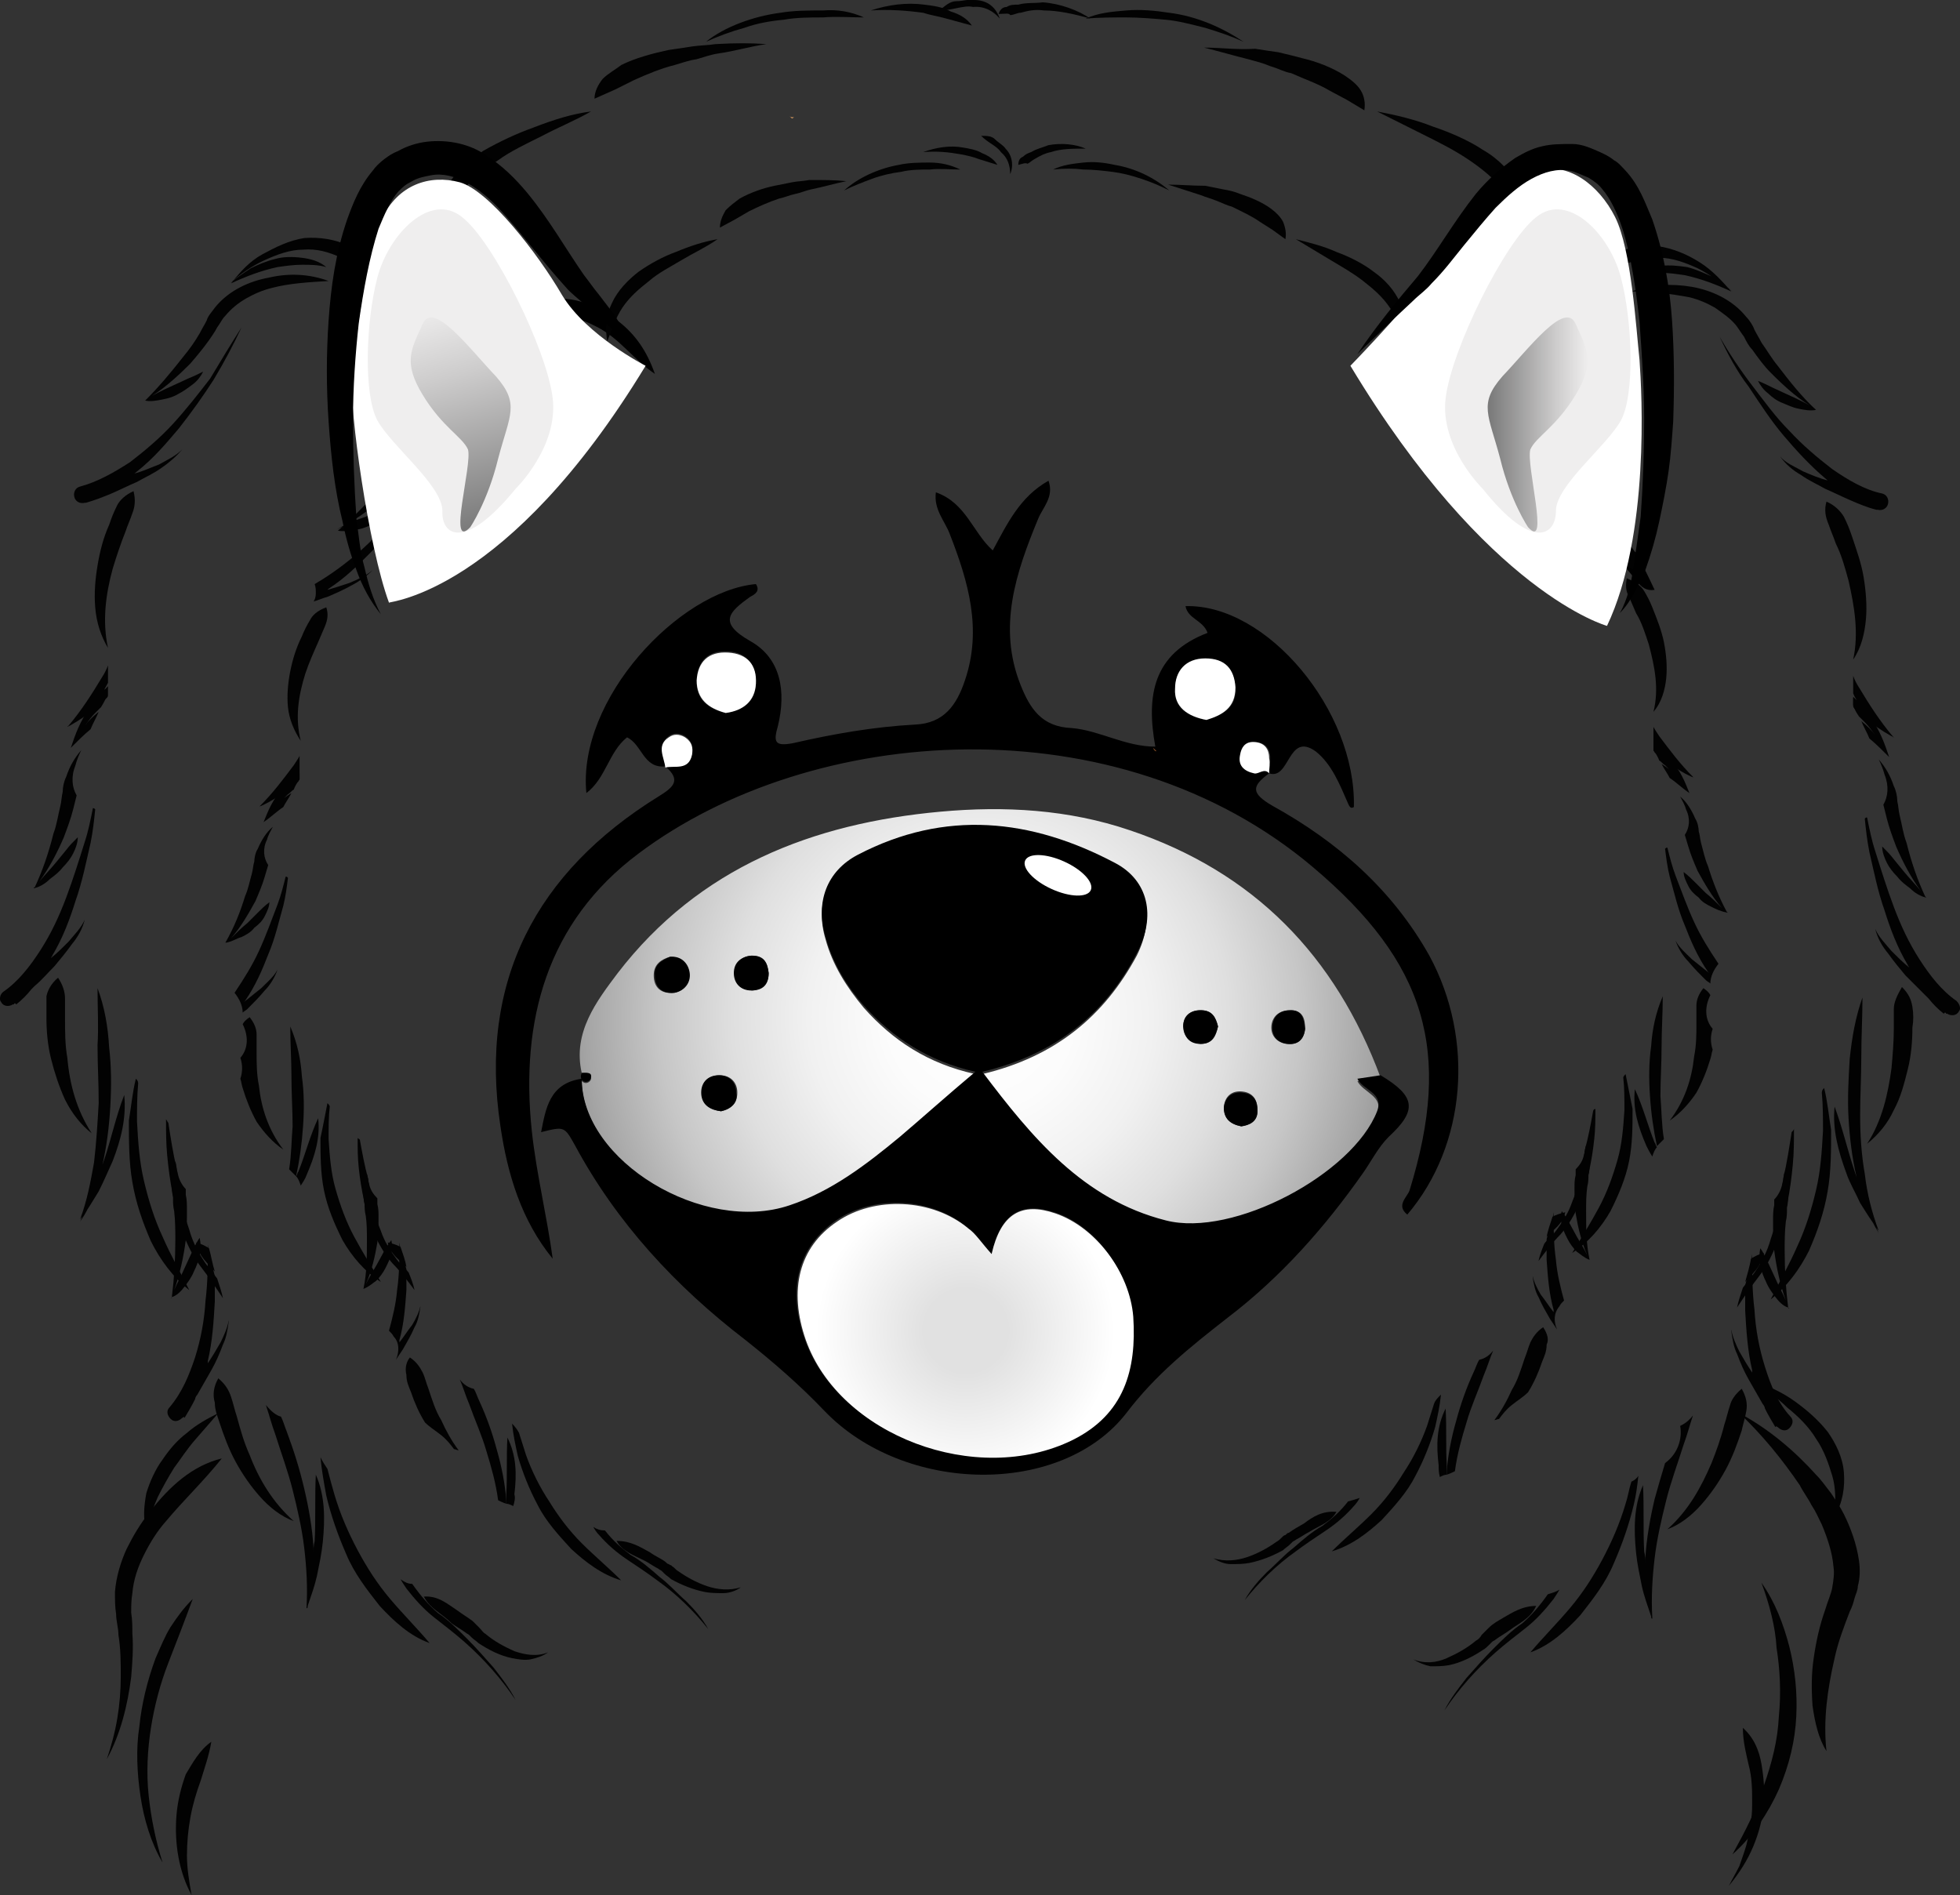 <?xml version="1.0" encoding="utf-8"?>
<!-- Generator: Adobe Illustrator 23.0.6, SVG Export Plug-In . SVG Version: 6.00 Build 0)  -->
<svg version="1.1" id="Layer_1" xmlns="http://www.w3.org/2000/svg" xmlns:xlink="http://www.w3.org/1999/xlink" x="0px" y="0px"
	 viewBox="0 0 168.8 163.2" style="enable-background:new 0 0 168.8 163.2;" xml:space="preserve">
<rect x="0" y="0" width="168.8" height="163.2" fill="#333333" stroke="none"/>
<style type="text/css">
	.st0{fill:#020202;}
	.st1{fill:#DC9D61;}
	.st2{fill:url(#SVGID_1_);}
	.st3{fill:url(#SVGID_2_);}
	.st4{fill:#FFFFFF;}
	.st5{fill:#C17137;}
	.st6{fill:#EFEEEE;}
	.st7{fill:url(#SVGID_3_);}
	.st8{fill:url(#SVGID_4_);}
</style>
<g>
	<path class="st0" d="M83.7,2.2l-2.2-0.6c-0.7-0.2-1.4-0.3-2-0.5C78,0.9,76.6,0.8,75,0.9l0,0l0,0c1.5-0.5,3.1-0.7,4.6-0.5
		c0.8,0.1,1.6,0.2,2.3,0.6C82.6,1.2,83.3,1.6,83.7,2.2L83.7,2.2L83.7,2.2z"/>
	<path class="st0" d="M74.4,1.5c-1.2,0-2.4-0.1-3.5,0c-1.1,0-2.3,0-3.4,0.2c-1.1,0.1-2.3,0.3-3.4,0.7c-1.1,0.3-2.2,0.7-3.3,1.2l0,0
		l0,0c1.6-1.3,4.1-2.2,6.4-2.5c1.2-0.2,2.4-0.2,3.7-0.2C72.1,0.8,73.3,1,74.4,1.5L74.4,1.5L74.4,1.5z"/>
	<path class="st0" d="M50.9,9.6c-1.4,0.8-2.9,1.4-4.2,2.1c-1.4,0.7-2.7,1.3-3.8,2.1c-1.2,0.8-2.3,1.6-3.1,2.7
		c-0.8,1-1.2,2.2-1.8,3.4l0,0l0,0c-0.3-1.3-0.1-2.7,0.5-3.8c0.7-1.3,1.9-2.3,3.1-3.1c1.4-0.8,2.9-1.5,4.3-2
		C47.7,10.3,49.3,9.8,50.9,9.6L50.9,9.6L50.9,9.6z"/>
	<path class="st0" d="M86,1.2c0.1-0.3,0.3-0.6,0.7-0.6c0.3-0.2,0.6-0.2,1-0.2c0.7-0.2,1.4-0.1,2.1-0.2c1.5,0.1,3.1,0.7,4.1,1.4l0,0
		l0,0c-1.4-0.4-2.8-0.7-4-0.7c-0.7-0.1-1.3,0-2,0.2c-0.3,0-0.6,0.2-0.9,0.2C86.9,1.1,86.6,1.2,86,1.2L86,1.2L86,1.2z"/>
	<path class="st0" d="M86.1,1.6c-0.5-0.6-1.3-1.1-2.3-1c-0.4-0.1-0.9,0-1.4,0.1s-0.9,0.2-1.5,0.2l0,0l0,0c0.5-0.4,0.9-0.8,1.5-0.8
		c0.5,0,1.1-0.2,1.5-0.1C85.1,0,85.8,0.7,86.1,1.6L86.1,1.6L86.1,1.6z"/>
	<path class="st0" d="M93.5,1.6C94.6,1.1,95.8,1,97,0.9s2.4,0,3.7,0.2c2.4,0.3,4.6,1.3,6.4,2.5l0,0l0,0c-1.1-0.5-2-0.8-3.3-1.2
		c-1.2-0.3-2.3-0.6-3.4-0.7S98.1,1.5,97,1.5C95.9,1.5,94.7,1.5,93.5,1.6L93.5,1.6L93.5,1.6z"/>
	<path class="st0" d="M118.6,9.6c1.6,0.3,3.3,0.7,4.8,1.3c1.5,0.5,3.1,1.2,4.3,2c1.4,0.8,2.4,1.9,3.1,3.1c0.7,1.3,1,2.5,0.5,3.8l0,0
		l0,0c-0.4-1.3-1-2.4-1.8-3.4s-1.9-1.9-3.1-2.7c-1.2-0.8-2.4-1.4-3.8-2.1C121.4,11,120,10.3,118.6,9.6
		C118.5,9.6,118.5,9.6,118.6,9.6C118.5,9.6,118.5,9.6,118.6,9.6z"/>
	<path class="st0" d="M66,3.8c-1.4,0.2-2.7,0.6-4.1,0.8c-0.7,0.1-1.2,0.3-1.9,0.5c-0.7,0.1-1.2,0.3-1.9,0.5
		c-1.2,0.3-2.4,0.8-3.5,1.3L53,7.7l-1.8,0.8l0,0l0,0c0-0.6,0.3-1.2,0.7-1.7C52.4,6.3,53,6,53.5,5.6c1.2-0.6,2.7-1,4.1-1.3
		c0.7-0.1,1.4-0.2,2-0.3c0.7-0.1,1.4-0.1,2-0.2C63.3,3.7,64.7,3.7,66,3.8L66,3.8L66,3.8z"/>
	<path class="st0" d="M103.7,4.1c1.2,0.3,2.6,0.7,3.8,1c0.7,0.2,1.2,0.3,1.9,0.6c0.7,0.2,1.2,0.5,1.8,0.6c1.1,0.5,2.3,0.9,3.3,1.5
		l1.5,0.8l1.5,0.9l0,0l0,0c0.1-0.6,0-1.2-0.3-1.7s-0.8-0.9-1.4-1.3c-1.1-0.7-2.4-1.2-3.7-1.5c-0.7-0.2-1.2-0.3-2-0.5
		c-0.7-0.1-1.4-0.2-2-0.3C106.5,4.3,105.2,4.1,103.7,4.1L103.7,4.1L103.7,4.1z"/>
	<path class="st1" d="M68.4,10.1l-0.2,0.1L68,10C68.1,10.1,68.2,10.1,68.4,10.1z"/>
	
		<radialGradient id="SVGID_1_" cx="84.416" cy="628.317" r="53.865" gradientTransform="matrix(1 0 0 1 0 -540.724)" gradientUnits="userSpaceOnUse">
		<stop  offset="0" style="stop-color:#FFFFFF"/>
		<stop  offset="0.147" style="stop-color:#FCFCFC"/>
		<stop  offset="0.275" style="stop-color:#F1F1F1"/>
		<stop  offset="0.397" style="stop-color:#DFDFDF"/>
		<stop  offset="0.514" style="stop-color:#C6C6C6"/>
		<stop  offset="0.629" style="stop-color:#A5A5A5"/>
		<stop  offset="0.741" style="stop-color:#7D7D7D"/>
		<stop  offset="0.851" style="stop-color:#4D4D4D"/>
		<stop  offset="0.957" style="stop-color:#181818"/>
		<stop  offset="1" style="stop-color:#000000"/>
	</radialGradient>
	<path class="st2" d="M50.1,92.4c-0.8-3.5,1.3-6.2,3.1-8.6c7-9.1,16.8-12.9,27.8-13.9c5.5-0.5,11-0.2,16.3,1.6
		c10.7,3.6,17.7,10.8,21.6,21.3c-0.7,0.1-1.3,0.2-2,0.3c0.5,1,2.3,1.3,1.7,2.8c-2.1,5.4-12.4,10.8-18.2,9.4
		c-7-1.8-11.4-7.1-15.8-12.8c6.3-1.5,10.5-5,13.3-10.2c1.6-3.2,0.9-6.2-1.9-7.8c-7.2-3.8-14.7-4.6-22.1-0.7
		c-2.7,1.4-3.7,4.1-2.8,7.1c0.6,2.2,1.8,4.1,3.3,5.9c2.5,2.8,5.5,4.8,9.6,5.7c-2.5,2.1-4.5,3.8-6.5,5.6c-2.9,2.4-5.8,4.7-9.5,5.9
		c-7.4,2.5-17.8-3.9-17.9-10.9l0,0c0.4,0.4,0.8,0,0.8-0.2C50.9,92.3,50.4,92.4,50.1,92.4z M62.1,95.7c0.9-0.2,1.4-0.7,1.4-1.6
		s-0.6-1.5-1.5-1.5c-1,0-1.7,0.7-1.5,1.7C60.6,95.2,61.3,95.6,62.1,95.7z M57.7,82.4C57,82.6,56.3,83,56.3,84c0,1.1,0.7,1.6,1.7,1.5
		c0.9-0.1,1.4-0.8,1.3-1.7C59.2,83,58.7,82.4,57.7,82.4z M106.9,97c0.7-0.1,1.4-0.4,1.4-1.4c0-0.9-0.4-1.5-1.3-1.6s-1.5,0.4-1.6,1.3
		C105.4,96.3,105.9,96.8,106.9,97z M104.9,88.4c-0.2-0.8-0.5-1.4-1.5-1.4c-0.9,0-1.5,0.5-1.5,1.4c0,0.8,0.5,1.4,1.5,1.5
		C104.4,89.9,104.7,89.3,104.9,88.4z M112.4,88.6c0-0.9-0.2-1.6-1.3-1.6c-0.9,0-1.5,0.5-1.6,1.3c-0.1,0.9,0.5,1.5,1.3,1.6
		C111.8,90,112.3,89.5,112.4,88.6z M66.2,83.8c-0.1-0.9-0.4-1.5-1.4-1.5c-0.9,0-1.5,0.6-1.5,1.5s0.5,1.4,1.5,1.5
		C65.7,85.2,66.2,84.7,66.2,83.8z"/>
	<path d="M50.1,92.9c0,7.1,10.5,13.4,17.9,10.9c3.6-1.2,6.6-3.5,9.5-5.9c2-1.7,4-3.5,6.5-5.6c-4-0.9-7.1-2.9-9.6-5.7
		c-1.5-1.7-2.7-3.7-3.3-5.9c-0.9-3,0.1-5.7,2.8-7.1c7.5-3.9,14.9-3.1,22.1,0.7c2.9,1.5,3.6,4.6,1.9,7.8c-2.7,5.2-7,8.7-13.3,10.2
		c4.3,5.7,8.7,11,15.8,12.8c5.8,1.5,16.1-4,18.2-9.4c0.6-1.6-1.2-1.8-1.7-2.8c0.7-0.1,1.3-0.2,2-0.3c3,1.8,3.2,3,0.7,5.3
		c-0.9,0.9-1.5,2.1-2.2,3.1c-3.3,4.7-7.1,9-11.7,12.5c-3.2,2.5-6.2,4.9-8.7,8.2c-5.6,7.2-19.1,7-26-0.2c-2.1-2.2-4.4-4.2-6.8-6.1
		c-6-4.6-11.1-10.1-14.7-16.8c-0.9-1.6-0.9-1.6-2.9-1.1C47,95.5,47.3,93.3,50.1,92.9z M85.4,108c-0.9-1-1.4-1.7-2.1-2.3
		c-3.1-2.6-8.1-2.8-11.3-0.6c-3.3,2.3-4.2,5.9-2.7,10.2c2.9,8.3,14.8,12.7,23,8.6c4.5-2.2,5.6-6,5.2-10.6c-0.3-3.8-3.2-7.8-6.7-8.9
		C88,103.5,86.2,104.4,85.4,108z"/>
	<path d="M109.3,66.6c-1.5,1.1-1.6,1.7,0.3,2.8c5.6,3.1,10.3,7.2,13.5,12.9c3.9,7.2,3.2,16.3-1.9,22.3c-1-0.8,0-1.5,0.2-2.1
		c3.7-12,1.4-19.6-8.3-27.8C96.2,60.4,69.9,62.3,55,73.5c-7.9,5.9-10.2,14.4-9.2,23.9c0.4,3.7,1.3,7.3,1.8,11
		c-2.7-3.3-3.9-7.3-4.5-11.4c-1.9-12.5,3.1-21.9,13.6-28.4c1.3-0.8,2-1.4,0.6-2.6c0.9-0.1,2,0.3,2.3-1.1c0.1-0.6,0-1.1-0.6-1.5
		c-0.5-0.3-1-0.3-1.4,0c-1,0.7-0.4,1.7-0.3,2.6c-1.9,0.2-2-1.9-3.3-2.5c-1.6,1.3-1.8,3.5-3.5,4.8c-0.8-8.1,8-17.4,14.6-18
		c0.4,0.6-0.1,0.9-0.5,1.1c-1.8,1.3-2.8,2.2,0,3.8c2.7,1.5,3.1,4.4,2.4,7.3c-0.4,1.4-0.3,1.8,1.3,1.5c3.5-0.8,6.9-1.4,10.5-1.6
		c2.5-0.1,3.6-1.7,4.3-3.8c1.5-4.4,0.3-8.5-1.3-12.6c-0.4-1.1-1.4-2.1-1.2-3.6c2.6,0.9,3.2,3.5,4.9,5c1.2-2.2,2.3-4.6,4.8-6
		c0.5,1.4-0.5,2.3-0.9,3.3c-1.9,4.6-3.5,9.3-1.5,14.3c0.8,2,1.8,3.6,4.4,3.7c2.4,0.2,4.6,1.6,7.2,1.6c0.1,0.1,0.2,0.2,0.3,0.3
		c-0.1-0.1-0.2-0.2-0.3-0.3c-0.8-4.4-0.2-8,4.5-9.8c-0.4-1.1-1.7-1.2-1.9-2.3c7-0.2,14.7,9,14.5,17.3c-0.3,0.2-0.4-0.1-0.5-0.3
		c-0.7-1.6-1.4-3.4-2.8-4.5C110.9,63,111.1,67.2,109.3,66.6c0-0.4,0.1-0.9,0.1-1.3c0-0.9-0.5-1.4-1.4-1.4c-0.7,0-1,0.5-1.1,1.1
		c-0.2,0.9,0.3,1.4,1.2,1.6C108.4,66.7,108.8,66.1,109.3,66.6z M62.5,61.4c1.5-0.2,2.6-1,2.6-2.6c0-1.5-0.7-2.6-2.4-2.7
		C61,56,60.1,56.9,60,58.5C59.9,60.2,60.9,61,62.5,61.4z M103.9,62c1.3-0.4,2.6-1,2.5-2.7s-0.9-2.5-2.6-2.5s-2.6,1.1-2.6,2.6
		C101.1,60.9,102.3,61.7,103.9,62z"/>
	<path d="M42.9,39.2c1.5-0.6,1.8-1.5,1.8-2.5c0-0.5,0-1,0.1-1.5c0.4-2.1,0.4-4.7,3.2-5c2.7-0.3,3.8,2.1,5.2,3.8
		c0.6,0.7,0.2,1.1-0.4,1.4c-6.5,3.8-12.4,8.4-17.4,14.1c-0.1,0.2-0.5,0.1-1.1,0.2c0.6-2.3,2.1-3.8,3.6-5.3c2.1-2.2,3.4-4.6,3.4-7.8
		c0-1.9,0.6-3.9,1.2-5.7c1.9-5.5,6.2-6.7,10.8-3.2c1.4,1.1,2.4,2.5,3.1,4.5c-1.9-1.3-3-3-4.9-4c-3.2-1.7-5.1-1.2-6.8,2
		C43.3,32.9,42.9,35.9,42.9,39.2z"/>
	<path d="M127.7,25.4c3.8,0.5,5.1,3.6,6.6,6.4c0.3,5,0.5,10,4.8,13.7c1.6,1.4,2.5,3.4,3.4,5.3c-0.7,0.1-1.1-0.2-1.5-0.7
		c-4.5-5.7-10.3-10-16.3-13.9c-0.8-0.5-2.3-0.8-1.8-1.9c0.9-1.9,2.3-3.5,4.4-4.1c1.3-0.4,2.3,0.2,3,1.4c0.7,1.4,1.1,3,1.1,4.6
		c0,1.2,0,2.4,1.7,3.1c0.2-3.6-0.3-6.9-2.2-9.9c-1.4-2.4-3.4-2.7-5.8-1.5c-1.4,0.7-2.3,2.1-4.3,2.3
		C122.4,27.1,124.9,26.1,127.7,25.4z"/>
	<path d="M50.1,92.4c0.4,0,0.9-0.1,0.8,0.4c0,0.2-0.4,0.6-0.8,0.2C50,92.8,50,92.6,50.1,92.4z"/>
	<path d="M62.1,95.7c-0.9-0.1-1.6-0.5-1.7-1.4c-0.1-1,0.5-1.7,1.5-1.7c0.9,0,1.5,0.6,1.5,1.5C63.6,94.9,63,95.5,62.1,95.7z"/>
	<path d="M57.7,82.4c1-0.1,1.6,0.6,1.7,1.4s-0.4,1.5-1.3,1.7c-1,0.1-1.7-0.4-1.7-1.5C56.3,83.1,57,82.7,57.7,82.4z"/>
	<path d="M106.9,97c-1-0.2-1.5-0.7-1.5-1.6c0.1-0.9,0.7-1.4,1.6-1.3c1,0.1,1.3,0.7,1.3,1.6C108.3,96.6,107.6,96.9,106.9,97z"/>
	<path d="M104.9,88.4c-0.2,0.8-0.5,1.5-1.5,1.5s-1.4-0.6-1.5-1.5c0-0.9,0.6-1.4,1.5-1.4C104.4,87,104.7,87.6,104.9,88.4z"/>
	<path d="M112.4,88.6c-0.1,0.9-0.6,1.4-1.5,1.3c-0.9-0.1-1.4-0.7-1.3-1.6s0.7-1.3,1.6-1.3C112.1,87,112.3,87.7,112.4,88.6z"/>
	<path d="M66.2,83.8c0,1-0.5,1.5-1.5,1.5c-0.9,0-1.5-0.6-1.5-1.5s0.6-1.4,1.5-1.5C65.8,82.3,66.1,82.9,66.2,83.8z"/>
	
		<radialGradient id="SVGID_2_" cx="83.175" cy="655.307" r="12.849" gradientTransform="matrix(1 0 0 1 0 -540.724)" gradientUnits="userSpaceOnUse">
		<stop  offset="0" style="stop-color:#E1E1E1"/>
		<stop  offset="0.281" style="stop-color:#E1E1E1"/>
		<stop  offset="1" style="stop-color:#FFFFFF"/>
	</radialGradient>
	<path class="st3" d="M85.4,108c0.8-3.5,2.6-4.5,5.5-3.5c3.5,1.2,6.4,5.1,6.7,8.9c0.3,4.6-0.8,8.4-5.2,10.6
		c-8.3,4.1-20.1-0.4-23-8.6c-1.5-4.3-0.6-8,2.7-10.2c3.2-2.2,8.2-2,11.3,0.6C84,106.2,84.5,107,85.4,108z"/>
	<path class="st4" d="M62.5,61.4C61,61,60,60.2,60,58.6c0.1-1.6,1-2.5,2.7-2.4s2.5,1.1,2.4,2.7C65,60.4,64,61.2,62.5,61.4z"/>
	<path class="st4" d="M103.9,62c-1.6-0.3-2.8-1.1-2.7-2.7c0-1.5,0.9-2.6,2.6-2.6s2.5,0.9,2.6,2.5C106.4,61,105.2,61.6,103.9,62z"/>
	<path class="st4" d="M109.3,66.6c-0.4-0.5-0.9,0.1-1.3,0c-0.9-0.2-1.4-0.7-1.2-1.6c0.1-0.6,0.4-1.1,1.1-1.1c0.9,0,1.4,0.5,1.4,1.4
		C109.4,65.7,109.3,66.2,109.3,66.6L109.3,66.6L109.3,66.6z"/>
	<path class="st4" d="M57.3,66.1c-0.1-0.9-0.8-1.9,0.3-2.6c0.4-0.3,0.9-0.3,1.4,0c0.6,0.4,0.7,0.9,0.6,1.5
		C59.3,66.4,58.1,65.9,57.3,66.1L57.3,66.1z"/>
	<path class="st5" d="M99.3,64.4c0.1,0.1,0.2,0.2,0.3,0.3C99.5,64.7,99.4,64.6,99.3,64.4C99.3,64.5,99.3,64.4,99.3,64.4z"/>
	<path class="st0" d="M136.3,24.7c0-0.8,0.4-1.4,0.9-1.8c0.5-0.4,1.1-0.7,1.7-1c1.2-0.6,2.6-0.8,3.9-0.7c1.3,0.2,2.5,0.7,3.6,1.4
		s1.9,1.6,2.7,2.5l0,0l0,0l0,0c-1.3-0.6-2.6-1.1-4-1.4c-0.7-0.1-1.3-0.2-2.1-0.2c-0.7,0-1.4,0.1-2.1,0.2l0,0l0,0
		c0.6-0.5,1.3-0.7,2.1-0.8s1.6,0,2.3,0.1c0.8,0.2,1.4,0.5,2.1,0.8c0.6,0.3,1.2,0.8,1.8,1.3l0,0l0,0c-0.9-0.7-2-1.5-3-2
		c-1.1-0.5-2.2-0.9-3.3-0.9s-2.2,0.2-3.3,0.7c-0.5,0.3-1,0.6-1.4,0.9C137.6,24.3,137.1,24.6,136.3,24.7L136.3,24.7L136.3,24.7z"/>
	<path class="st0" d="M140.5,25.1c1.7-0.6,3.4-0.7,5.2-0.4c1.7,0.3,3.5,1.1,4.7,2.6c0.3,0.3,0.6,0.8,0.7,1.1
		c0.2,0.4,0.4,0.7,0.6,1.1c0.5,0.7,0.9,1.4,1.4,2c1,1.3,2,2.6,3.3,3.8l0,0l0,0l0,0c-0.5,0.1-1,0-1.5-0.1s-0.9-0.3-1.4-0.5
		s-0.9-0.5-1.2-0.8c-0.4-0.3-0.7-0.7-0.9-1.1l0,0l0,0c0.5,0.2,0.9,0.4,1.3,0.6L154,34c0.9,0.4,1.7,0.8,2.5,1.3l0,0l0,0
		c-1.5-0.8-2.8-2-4-3.2c-0.6-0.6-1.1-1.3-1.6-2c-0.3-0.3-0.5-0.7-0.7-1.1c-0.3-0.4-0.4-0.6-0.7-1c-0.5-0.6-1.1-1-1.8-1.5
		c-0.7-0.4-1.4-0.7-2.2-0.9C143.9,25.3,142.2,25.1,140.5,25.1L140.5,25.1L140.5,25.1z"/>
	<path class="st0" d="M148.1,29c0.8,1.4,1.8,2.9,2.8,4.2c1,1.3,2,2.7,3.2,3.9c1.1,1.2,2.4,2.3,3.7,3.3c1.3,0.9,2.8,1.8,4.3,2.1
		c0.4,0.1,0.6,0.5,0.5,0.9s-0.5,0.6-0.9,0.5h-0.1l0,0c-0.8-0.2-1.5-0.5-2.2-0.8s-1.5-0.7-2.2-1c-0.7-0.4-1.4-0.7-2.1-1.2
		c-0.7-0.4-1.3-0.9-1.8-1.6l0,0l0,0c0.5,0.6,1.3,0.9,2,1.3c0.7,0.3,1.4,0.6,2.2,0.8s1.5,0.4,2.3,0.6c0.8,0.2,1.5,0.4,2.3,0.5l0,0
		l-0.4,1.4c-1.7-0.6-3.3-1.6-4.5-2.7c-1.3-1.1-2.5-2.4-3.6-3.7s-2-2.7-3-4.2C149.6,32,148.8,30.5,148.1,29C148,29,148,29,148.1,29
		L148.1,29z"/>
	<path class="st0" d="M157.3,43.2c0.7,0.3,1.2,0.8,1.5,1.3c0.3,0.6,0.5,1.1,0.7,1.7c0.4,1.2,0.8,2.3,1,3.5s0.3,2.5,0.2,3.6
		c-0.1,1.2-0.4,2.5-1.1,3.5l0,0l0,0c0.5-2.3,0.1-4.6-0.4-6.8c-0.3-1.1-0.6-2.2-1.1-3.2c-0.2-0.6-0.4-1-0.6-1.6
		C157.2,44.5,157.1,43.9,157.3,43.2L157.3,43.2L157.3,43.2z"/>
	<path class="st0" d="M159.9,60.3c-0.1-0.1-0.2-0.2-0.3-0.3c0,0.3,0,0.5,0,0.8c0,0.1,0.1,0.2,0.1,0.2c0.3,0.3,0.6,0.6,0.9,0.8
		c0.7,0.6,1.4,1.1,2.3,1.6c0.1,0,0.1,0.1,0.2,0.1l-0.1-0.1l0,0c-1.1-1.3-2-2.7-2.9-4.2c-0.2-0.3-0.4-0.7-0.5-1c0,0.5,0,1,0,1.5
		C159.7,60,159.8,60.1,159.9,60.3z"/>
	<path class="st0" d="M160.1,61.7c0.2,0.2,0.3,0.3,0.5,0.5c0.3,0.3,0.6,0.7,0.9,1.1c-0.3-0.4-0.7-0.8-1.2-1.2c0.2,0.5,0.5,1,0.7,1.5
		c0.6,0.5,1.1,1,1.7,1.6c-0.4-1.2-0.8-2.3-1.6-3.4c-0.4-0.6-1-1.2-1.5-1.7c0,0.2,0,0.4,0,0.6C159.7,61.1,159.9,61.4,160.1,61.7z"/>
	<path class="st0" d="M165.9,77.3l-0.1-0.1c-0.7-1.5-1.2-3-1.6-4.6c-0.3-0.8-0.4-1.6-0.6-2.4c-0.1-0.4-0.1-0.8-0.2-1.2
		c0-0.4-0.1-0.9-0.3-1.3c-0.3-0.9-0.7-1.6-1.3-2.3c0.2,0.4,0.4,0.9,0.5,1.3c0.4,1,0.3,1.9-0.1,2.6c0.1,0.4,0.2,0.8,0.3,1.2
		c0.2,0.8,0.5,1.6,0.8,2.4c0.6,1.4,1.3,2.7,2.1,3.8c-0.5-0.6-0.9-1-1.4-1.6l-0.9-1.1c-0.3-0.4-0.6-0.7-1-1.1c0,0.5,0.2,1,0.4,1.4
		s0.5,0.8,0.9,1.2c0.3,0.4,0.7,0.7,1.1,1C164.9,76.9,165.4,77.2,165.9,77.3c-0.1-0.1-0.1-0.1-0.1-0.1
		C165.8,77.2,165.9,77.3,165.9,77.3z"/>
	<path class="st0" d="M168.5,86.2c-1.3-0.9-2.3-2.2-3.2-3.6s-1.6-2.9-2.2-4.5c-0.6-1.6-1.1-3.2-1.6-4.8c-0.3-0.9-0.5-1.9-0.7-2.9
		c-0.1,0-0.1,0-0.2,0.1c0.1,1,0.2,1.9,0.4,2.9c0.4,1.7,0.7,3.3,1.3,5c0.5,1.6,1.1,3.2,2,4.7c0,0.1,0.1,0.1,0.1,0.2
		c-0.5-0.4-1-0.9-1.5-1.4c-0.5-0.6-1.1-1.2-1.4-1.9c0.2,0.8,0.6,1.5,1.1,2.1c0.5,0.7,1,1.3,1.5,1.9c0.6,0.6,1.2,1.2,1.7,1.7
		c0.1,0.1,0.2,0.2,0.3,0.3c0.4,0.5,0.8,0.9,1.3,1.3l0.1-0.1c0,0,0.1,0,0.1,0.1h0.1c0.3,0.2,0.8,0.2,1-0.2
		C168.9,86.9,168.8,86.5,168.5,86.2z"/>
	<path class="st0" d="M150.3,110.4c0.6-0.7,1.4-1.3,1.6-2.5c-0.4,0.1-0.8,0.3-1.1,0.5C150.7,109,150.5,109.7,150.3,110.4z"/>
	<path class="st0" d="M163.8,85c0.6,0.6,0.8,1.1,0.9,1.7c0.1,0.6,0.1,1.2,0,1.8c0,1.2-0.1,2.4-0.4,3.6c-0.3,1.2-0.6,2.4-1.2,3.5
		c-0.5,1.1-1.3,2.1-2.3,2.9l0,0l0,0c1.3-2,1.8-4.3,2.1-6.5c0.1-1.1,0.2-2.3,0.2-3.4c0-0.6,0-1.1,0-1.7S163.4,85.7,163.8,85L163.8,85
		L163.8,85z"/>
	<path class="st0" d="M160.4,85.9c0,1.7-0.1,3.4-0.1,5.1s-0.1,3.4-0.1,5c0,1.7,0.1,3.4,0.4,5.1c0.2,1.7,0.6,3.3,1.2,4.9l0,0l0,0l0,0
		c-0.6-0.8-1.1-1.6-1.6-2.4c-0.4-0.9-0.9-1.7-1.2-2.6c-0.7-1.9-1.2-3.8-1-5.7l0,0l0,0c0.7,1.9,1.1,3.7,1.7,5.5
		c0.3,0.9,0.6,1.8,1,2.7s0.7,1.8,1.1,2.7l0,0l0,0c-0.9-1.5-1.5-3.1-1.9-4.8s-0.6-3.4-0.7-5.1c-0.1-1.7,0-3.4,0.1-5.1
		C159.5,89.3,159.8,87.6,160.4,85.9L160.4,85.9L160.4,85.9z"/>
	<path class="st0" d="M157.1,93.7c-0.1,0.1-0.2,0.2-0.2,0.4c0.1,1.1,0.1,2.2,0.1,3.3c-0.1,1.8-0.2,3.4-0.6,5.1
		c-0.4,1.7-0.9,3.3-1.6,4.8c-0.7,1.6-1.5,3-2.3,4.6c1.4-1.1,2.5-2.6,3.3-4.2c0.7-1.6,1.3-3.3,1.6-5.1c0.3-1.7,0.3-3.5,0.3-5.3
		C157.5,96.1,157.4,94.9,157.1,93.7z"/>
	<path class="st0" d="M154.3,97.5c-0.2,1.3-0.4,2.6-0.7,3.9c-0.2,1.8-0.5,3.6-1.1,5.3c-0.3,1.1-0.8,2-1.4,2.9
		c-0.3,0.4-0.7,0.9-1,1.3c-0.2,0.6-0.4,1.2-0.5,1.7l0,0c0.6-0.9,1.2-1.8,1.9-2.7s1.2-2,1.6-3c0.7-2.2,1.1-4.4,1.3-6.6
		c0.1-1,0.1-2,0.1-3.1C154.5,97.3,154.4,97.4,154.3,97.5z"/>
	<path class="st0" d="M154,112.6c-0.2-1.6-0.3-3.2-0.3-4.9c0-0.8,0-1.6,0.1-2.5c0.1-0.4,0.1-0.8,0.1-1.2c0.1-0.4,0.1-0.9,0.1-1.3
		c0-0.6-0.1-1.2-0.3-1.8c-0.1,0.3-0.1,0.7-0.2,1c-0.1,0.6-0.4,1.1-0.7,1.4c0,0.2,0,0.3,0,0.5c-0.1,0.4-0.1,0.9-0.1,1.3
		c0,0.8,0,1.7,0.1,2.6c0.2,1.5,0.5,2.9,1,4.3c-0.3-0.7-0.6-1.2-0.9-1.9l-0.6-1.3c-0.2-0.4-0.4-0.9-0.7-1.3c-0.1,0.5-0.1,1,0,1.5
		s0.3,1,0.5,1.4c0.2,0.5,0.5,0.9,0.8,1.3C153.2,112.1,153.6,112.5,154,112.6L154,112.6c0,0,0,0.1,0.1,0.1
		C154.1,112.7,154,112.6,154,112.6z"/>
	<path class="st0" d="M152,117.7c-0.5-1.6-0.8-3.2-0.9-4.9c-0.2-1.6-0.2-3.2-0.2-4.8c-0.1,0.9-0.4,1.8-0.6,2.7c0,0.7,0,1.5,0,2.2
		c0.1,1.7,0.2,3.4,0.6,5.1c0,0.1,0,0.1,0,0.2c-0.4-0.6-0.7-1.1-1.1-1.8c-0.3-0.6-0.6-1.3-0.7-1.9v0.1c0.1,0.7,0.2,1.4,0.5,2
		c0.3,0.8,0.6,1.5,1,2.2s0.8,1.4,1.2,2.1c0.1,0.1,0.2,0.3,0.2,0.4c0.3,0.6,0.6,1.1,0.9,1.6l0.1-0.1c0,0,0,0.1,0.1,0.1l0,0
		c0.3,0.3,0.7,0.4,1,0.1c0.3-0.3,0.4-0.7,0.1-1C153.1,120.8,152.5,119.3,152,117.7z"/>
	<path class="st0" d="M132.3,138.3c-0.5,1.1-1.5,1.5-2.3,2.1c-0.4,0.3-0.8,0.5-1.2,0.8c-0.1,0.1-0.2,0.1-0.3,0.2l-0.1,0.1l-0.1,0.1
		c-0.2,0.2-0.4,0.4-0.6,0.5c-0.9,0.6-1.9,1.1-2.9,1.3c-0.5,0.1-1.1,0.1-1.6,0.1c-0.5-0.1-1-0.3-1.5-0.6l0,0l0,0c1,0.4,2,0.3,2.9-0.1
		c0.9-0.4,1.8-0.9,2.5-1.5c0.2-0.1,0.4-0.3,0.5-0.5l0.1-0.1c0,0,0.1-0.1,0.2-0.2c0.1-0.1,0.2-0.2,0.3-0.3c0.4-0.4,0.8-0.6,1.3-0.9
		C130.2,138.9,131.1,138.3,132.3,138.3L132.3,138.3L132.3,138.3z"/>
	<path class="st0" d="M150,119.6c0.4,0.7,0.5,1.3,0.4,1.9c-0.1,0.6-0.3,1.2-0.4,1.7c-0.4,1.2-0.8,2.3-1.4,3.4
		c-0.6,1.1-1.3,2.1-2.1,3s-1.8,1.7-2.9,2.1l0,0l0,0c1.8-1.6,2.9-3.6,3.8-5.7c0.4-1,0.8-2.1,1.1-3.3c0.2-0.6,0.3-1.1,0.5-1.7
		C149.1,120.6,149.4,120.1,150,119.6L150,119.6L150,119.6z"/>
	<path class="st0" d="M144.7,122.8c0.2,1.1-0.2,2.4-1.3,3.2c-0.3,1-0.6,2-0.9,3.1c-0.4,1.7-0.7,3.4-0.8,5.1c0,0.2,0,0.3,0,0.5
		c0-0.4,0-0.7-0.1-1.1c-0.1-1.9,0-3.8-0.1-5.7c-0.8,1.8-0.8,3.8-0.6,5.8c0.1,1,0.3,1.9,0.5,2.9c0.2,0.9,0.5,1.7,0.8,2.6
		c0,0.1,0,0.2,0.1,0.2v-0.1l0,0c-0.1-1.7,0-3.4,0.2-5.1c0.2-1.7,0.6-3.4,1-5s1-3.2,1.5-4.8c0.3-0.8,0.5-1.6,0.8-2.5
		C145.4,122.4,145.1,122.6,144.7,122.8z"/>
	<path class="st0" d="M140.5,127.6c-0.2,0.6-0.3,1.3-0.5,1.9c-0.5,1.7-1.2,3.3-2,4.8s-1.7,2.9-2.8,4.2s-2.3,2.5-3.4,3.8
		c1.7-0.6,3.1-1.9,4.3-3.2c1.1-1.4,2.2-2.8,2.9-4.5c0.7-1.6,1.3-3.3,1.7-5c0.2-0.8,0.3-1.6,0.4-2.5
		C140.9,127.4,140.7,127.5,140.5,127.6z"/>
	<path class="st0" d="M133.3,137.3C133.3,137.3,133.2,137.3,133.3,137.3c-0.7,1-1.4,1.8-2.2,2.5c-0.9,0.6-1.7,1.4-2.5,2.2
		s-1.5,1.6-2.3,2.5c-0.7,0.9-1.4,1.8-1.9,2.8c1.2-1.8,2.7-3.5,4.4-5c0.8-0.7,1.7-1.4,2.6-2.1c0.9-0.7,1.7-1.6,2.4-2.5
		c0.2-0.3,0.4-0.6,0.5-0.8C134,137.1,133.6,137.2,133.3,137.3z"/>
	<path class="st0" d="M32.5,23.9L32.5,23.9c-0.8-0.1-1.3-0.4-1.7-0.8c-0.4-0.3-0.9-0.6-1.4-0.9c-1.1-0.5-2.1-0.8-3.3-0.7
		c-1.1,0-2.2,0.4-3.3,0.9s-2.1,1.2-3,2l0,0l0,0c0.6-0.5,1.2-0.9,1.8-1.3c0.6-0.3,1.3-0.6,2.1-0.8c0.7-0.2,1.5-0.2,2.3-0.1
		c0.8,0.1,1.5,0.3,2.1,0.8l0,0l0,0c-0.7-0.2-1.4-0.2-2.1-0.2c-0.7,0-1.4,0.1-2.1,0.2c-1.4,0.3-2.7,0.8-4,1.4l0,0l0,0l0,0
		c0.8-1,1.6-1.9,2.7-2.5s2.3-1.2,3.6-1.4c1.3-0.1,2.7,0.1,3.9,0.7c0.6,0.3,1.2,0.7,1.7,1C32.1,22.5,32.6,23,32.5,23.9L32.5,23.9z"/>
	<path class="st0" d="M28.3,24.2L28.3,24.2c-1.7,0.1-3.4,0.2-4.9,0.6c-0.8,0.2-1.5,0.5-2.2,0.9s-1.3,0.9-1.8,1.5
		c-0.3,0.3-0.4,0.6-0.7,1c-0.2,0.4-0.5,0.8-0.7,1.1c-0.5,0.7-1,1.3-1.6,2c-1.2,1.2-2.5,2.4-4,3.2l0,0l0,0c0.8-0.5,1.6-0.9,2.5-1.3
		l1.3-0.6c0.5-0.2,0.9-0.4,1.3-0.6l0,0l0,0c-0.2,0.4-0.5,0.8-0.9,1.1s-0.8,0.6-1.2,0.8c-0.5,0.3-0.9,0.4-1.4,0.5s-1,0.2-1.5,0.1l0,0
		l0,0l0,0c1.2-1.2,2.2-2.4,3.3-3.8c0.5-0.6,1-1.3,1.4-2c0.2-0.4,0.4-0.7,0.6-1.1c0.1-0.4,0.5-0.8,0.7-1.1c1.2-1.5,3-2.3,4.7-2.6
		C24.9,23.5,26.7,23.6,28.3,24.2L28.3,24.2z"/>
	<path class="st0" d="M20.8,28.2L20.8,28.2c-0.7,1.5-1.5,3-2.4,4.5c-0.9,1.4-1.9,2.8-3,4.2c-1.1,1.3-2.2,2.6-3.6,3.7
		c-1.3,1.1-2.8,2.1-4.5,2.7l-0.4-1.4l0,0c0.8-0.1,1.5-0.3,2.3-0.5s1.5-0.4,2.3-0.6c0.8-0.2,1.4-0.5,2.2-0.8c0.7-0.4,1.4-0.7,2-1.3
		l0,0l0,0c-0.5,0.6-1.2,1.2-1.8,1.6c-0.7,0.5-1.4,0.8-2.1,1.2c-0.7,0.3-1.5,0.7-2.2,1s-1.5,0.6-2.2,0.8l0,0H7.3
		c-0.4,0.1-0.8-0.1-0.9-0.5s0.1-0.8,0.5-0.9c1.5-0.4,2.9-1.2,4.3-2.1c1.3-1,2.6-2.1,3.7-3.3c1.1-1.2,2.2-2.6,3.2-3.9
		C19,31.1,19.9,29.6,20.8,28.2L20.8,28.2z"/>
	<path class="st0" d="M11.5,42.3L11.5,42.3c0.2,0.8,0.1,1.4-0.1,1.9c-0.2,0.6-0.4,1-0.6,1.6c-0.4,1-0.8,2.2-1.1,3.2
		c-0.6,2.2-0.9,4.5-0.4,6.8l0,0l0,0c-0.6-1-1-2.2-1.1-3.5c-0.1-1.2,0-2.4,0.2-3.6s0.5-2.4,1-3.5c0.2-0.6,0.4-1.1,0.7-1.7
		C10.3,43.1,10.8,42.6,11.5,42.3L11.5,42.3z"/>
	<path class="st0" d="M9,59.4c0.1-0.1,0.2-0.2,0.3-0.3c0,0.3,0,0.5,0,0.8c0,0.1-0.1,0.2-0.1,0.2c-0.3,0.3-0.6,0.6-0.9,0.8
		C7.6,61.5,6.9,62,6,62.5c-0.1,0-0.1,0.1-0.2,0.1l0.1-0.1l0,0c1.1-1.3,2-2.7,2.9-4.2c0.2-0.3,0.4-0.7,0.5-1c0,0.5,0,1,0,1.5
		C9.1,59.2,9,59.3,9,59.4z"/>
	<path class="st0" d="M8.7,60.9c-0.2,0.2-0.3,0.3-0.5,0.5c-0.3,0.3-0.6,0.7-0.9,1.1c0.3-0.4,0.7-0.8,1.2-1.2c-0.2,0.5-0.5,1-0.7,1.5
		c-0.6,0.5-1.1,1-1.7,1.6c0.4-1.2,0.8-2.3,1.6-3.4c0.4-0.6,1-1.2,1.5-1.7c0,0.2,0,0.4,0,0.6C9.1,60.2,8.9,60.6,8.7,60.9z"/>
	<path class="st0" d="M2.9,76.5L3,76.4c0.7-1.5,1.2-3,1.6-4.6C4.9,71,5,70.2,5.2,69.4c0.1-0.4,0.1-0.8,0.2-1.2
		c0-0.4,0.1-0.9,0.3-1.3C6,66,6.4,65.3,7,64.6c-0.2,0.4-0.4,0.9-0.5,1.3c-0.4,1-0.3,1.9,0.1,2.6c-0.1,0.4-0.2,0.8-0.3,1.2
		c-0.2,0.8-0.5,1.6-0.8,2.4c-0.6,1.4-1.3,2.7-2.1,3.8c0.5-0.6,0.9-1,1.4-1.6l0.9-1.1c0.3-0.4,0.6-0.7,1-1.1c0,0.5-0.2,1-0.4,1.4
		c-0.2,0.4-0.5,0.8-0.9,1.2c-0.3,0.4-0.7,0.7-1.1,1C3.9,76.1,3.4,76.4,2.9,76.5C3,76.4,3,76.4,3,76.4S2.9,76.4,2.9,76.5z"/>
	<path class="st0" d="M0.3,85.4c1.3-0.9,2.3-2.2,3.2-3.6c0.9-1.4,1.6-2.9,2.2-4.5s1.1-3.2,1.6-4.8c0.3-0.9,0.5-1.9,0.7-2.9
		c0.1,0,0.1,0,0.2,0.1c-0.1,1-0.2,1.9-0.4,2.9c-0.4,1.7-0.7,3.3-1.3,5c-0.5,1.6-1.1,3.2-2,4.7c0,0.1-0.1,0.1-0.1,0.2
		c0.5-0.4,1-0.9,1.5-1.4c0.5-0.6,1.1-1.2,1.4-1.9c-0.2,0.8-0.6,1.5-1.1,2.1c-0.5,0.7-1,1.3-1.5,1.9c-0.6,0.6-1.1,1.2-1.7,1.7
		c-0.1,0.1-0.2,0.2-0.3,0.3c-0.4,0.5-0.8,0.9-1.3,1.3l-0.1-0.1c0,0-0.1,0-0.1,0.1H1.1c-0.3,0.2-0.8,0.2-1-0.2
		C-0.1,86.1,0,85.6,0.3,85.4z"/>
	<path class="st0" d="M18.5,109.5c-0.6-0.7-1.4-1.3-1.6-2.5c0.4,0.1,0.8,0.3,1.1,0.5C18.2,108.2,18.3,108.9,18.5,109.5z"/>
	<path class="st0" d="M5,84.2L5,84.2c0.4,0.6,0.6,1.2,0.6,1.8c0,0.6,0,1.1,0,1.7c0,1.1,0,2.3,0.2,3.4c0.2,2.3,0.8,4.5,2.1,6.5l0,0
		l0,0c-0.9-0.7-1.7-1.7-2.3-2.9c-0.5-1.1-0.9-2.3-1.2-3.5C4.1,90,4,88.8,4,87.6c0-0.6,0-1.2,0-1.8C4.1,85.3,4.4,84.7,5,84.2L5,84.2z
		"/>
	<path class="st0" d="M8.4,85.1L8.4,85.1c0.6,1.6,0.9,3.3,1,5.1c0.2,1.7,0.2,3.4,0.1,5.1s-0.3,3.4-0.7,5.1c-0.4,1.7-0.9,3.4-1.9,4.8
		l0,0l0,0c0.4-0.9,0.8-1.8,1.1-2.7c0.3-0.9,0.7-1.8,1-2.7c0.6-1.8,1-3.7,1.7-5.5l0,0l0,0c0.2,2-0.3,3.9-1,5.7
		c-0.4,0.9-0.8,1.8-1.2,2.6c-0.5,0.8-1,1.7-1.6,2.4l0,0l0,0l0,0c0.6-1.6,0.9-3.2,1.2-4.9c0.2-1.7,0.3-3.4,0.4-5.1
		c0-1.7-0.1-3.3-0.1-5C8.5,88.5,8.4,86.8,8.4,85.1L8.4,85.1z"/>
	<path class="st0" d="M11.7,92.9c0.1,0.1,0.2,0.2,0.2,0.4c-0.1,1.1-0.1,2.2-0.1,3.3c0.1,1.8,0.2,3.4,0.6,5.1s0.9,3.3,1.6,4.8
		c0.7,1.6,1.5,3,2.3,4.6c-1.4-1.1-2.5-2.6-3.3-4.2c-0.7-1.6-1.3-3.3-1.6-5.1c-0.3-1.7-0.3-3.5-0.3-5.3
		C11.3,95.3,11.4,94.1,11.7,92.9z"/>
	<path class="st0" d="M14.5,96.7c0.2,1.3,0.4,2.6,0.7,3.9c0.2,1.8,0.5,3.6,1.1,5.3c0.3,1.1,0.8,2,1.4,2.9c0.3,0.4,0.7,0.9,1,1.3
		c0.2,0.6,0.4,1.2,0.5,1.7l0,0c-0.6-0.9-1.2-1.8-1.9-2.7s-1.2-2-1.6-3c-0.7-2.2-1.1-4.4-1.3-6.6c-0.1-1-0.1-2-0.1-3.1
		C14.4,96.5,14.4,96.6,14.5,96.7z"/>
	<path class="st0" d="M14.8,111.7c0.2-1.6,0.3-3.2,0.3-4.9c0-0.8,0-1.6-0.1-2.5c-0.1-0.4-0.1-0.8-0.1-1.2c-0.1-0.4-0.1-0.9-0.1-1.3
		c0-0.6,0.1-1.2,0.3-1.8c0.1,0.3,0.1,0.7,0.2,1c0.1,0.6,0.4,1.1,0.7,1.4c0,0.2,0,0.3,0,0.5c0.1,0.4,0.1,0.9,0.1,1.3
		c0,0.8,0,1.7-0.1,2.6c-0.2,1.5-0.5,2.9-1,4.3c0.3-0.7,0.6-1.2,0.9-1.9l0.6-1.3c0.2-0.4,0.4-0.9,0.7-1.3c0.1,0.5,0.1,1,0,1.5
		s-0.3,1-0.5,1.4c-0.2,0.5-0.5,0.9-0.8,1.3C15.6,111.2,15.2,111.6,14.8,111.7C14.8,111.8,14.8,111.8,14.8,111.7c0,0,0,0.1-0.1,0.1
		C14.8,111.8,14.8,111.8,14.8,111.7z"/>
	<path class="st0" d="M16.8,116.9c0.5-1.6,0.8-3.2,0.9-4.9c0.2-1.6,0.2-3.2,0.2-4.8c0.1,0.9,0.4,1.8,0.6,2.7c0,0.7,0,1.5,0,2.2
		c-0.1,1.7-0.2,3.4-0.6,5.1c0,0.1,0,0.1,0,0.2c0.4-0.6,0.7-1.1,1.1-1.8c0.3-0.6,0.6-1.3,0.7-1.9v0.1c-0.1,0.7-0.2,1.4-0.5,2
		c-0.3,0.8-0.6,1.5-1,2.2s-0.8,1.4-1.2,2.1c-0.1,0.1-0.2,0.3-0.2,0.4c-0.3,0.6-0.6,1.1-0.9,1.6l-0.1-0.1c0,0,0,0.1-0.1,0.1l0,0
		c-0.3,0.3-0.7,0.4-1,0.1c-0.3-0.3-0.4-0.7-0.1-1C15.7,119.9,16.3,118.4,16.8,116.9z"/>
	<path class="st0" d="M36.5,137.5L36.5,137.5c1.2-0.1,2,0.6,2.9,1.2c0.4,0.3,0.9,0.6,1.3,0.9c0.1,0.1,0.2,0.2,0.3,0.3
		c0,0,0.1,0.1,0.2,0.2l0.1,0.1c0.2,0.2,0.3,0.4,0.5,0.5c0.7,0.6,1.6,1.1,2.5,1.5c0.9,0.3,1.9,0.5,2.9,0.1l0,0l0,0
		c-0.4,0.3-1,0.5-1.5,0.6s-1.1,0-1.6-0.1c-1-0.2-2-0.7-2.9-1.3c-0.2-0.2-0.4-0.3-0.6-0.5l-0.1-0.1l-0.1-0.1
		c-0.1-0.1-0.2-0.1-0.3-0.2c-0.4-0.3-0.8-0.5-1.2-0.8C38,138.9,37.1,138.6,36.5,137.5L36.5,137.5z"/>
	<path class="st0" d="M18.8,118.7L18.8,118.7c0.6,0.5,0.9,1,1.1,1.6c0.2,0.6,0.3,1.1,0.5,1.7c0.3,1.1,0.6,2.2,1.1,3.3
		c0.8,2.1,2,4.1,3.8,5.7l0,0l0,0c-1.1-0.4-2.1-1.2-2.9-2.1c-0.8-0.9-1.5-1.9-2.1-3s-1-2.2-1.4-3.4c-0.2-0.6-0.4-1.1-0.4-1.7
		C18.3,120.1,18.4,119.4,18.8,118.7L18.8,118.7z"/>
	<path class="st0" d="M24.2,122c0.2,0.4,0.3,0.8,0.5,1.3c0.6,1.6,1.1,3.2,1.5,4.9s0.7,3.4,0.8,5.1c0,0.2,0,0.3,0,0.5
		c0-0.4,0-0.7,0.1-1.1c0.1-1.9,0-3.8,0.1-5.7c0.8,1.8,0.8,3.8,0.6,5.8c-0.1,1-0.3,1.9-0.5,2.9c-0.2,0.9-0.5,1.7-0.8,2.6
		c0,0.1,0,0.2-0.1,0.2v-0.1l0,0c0.1-1.7,0-3.4-0.2-5.1c-0.2-1.7-0.6-3.4-1-5s-1-3.2-1.5-4.8c-0.3-0.8-0.5-1.6-0.8-2.5
		C23.4,121.6,23.8,121.9,24.2,122z"/>
	<path class="st0" d="M28.2,126.5c0.2,0.8,0.4,1.5,0.6,2.2c0.5,1.7,1.2,3.3,2,4.8s1.7,2.9,2.8,4.2s2.3,2.5,3.4,3.8
		c-1.7-0.6-3.1-1.9-4.3-3.2c-1.1-1.4-2.2-2.8-2.9-4.5c-0.7-1.6-1.3-3.3-1.7-5c-0.2-1.1-0.4-2.2-0.5-3.3
		C27.8,125.9,28,126.2,28.2,126.5z"/>
	<path class="st0" d="M35.5,136.4C35.6,136.5,35.6,136.5,35.5,136.4c0.7,1,1.4,1.8,2.2,2.5c0.9,0.6,1.7,1.4,2.5,2.2s1.5,1.6,2.3,2.5
		c0.7,0.9,1.4,1.8,1.9,2.8c-1.2-1.8-2.7-3.5-4.4-5c-0.8-0.7-1.7-1.4-2.6-2.1c-0.9-0.7-1.7-1.6-2.4-2.5c-0.2-0.3-0.4-0.6-0.5-0.8
		C34.9,136.3,35.2,136.4,35.5,136.4z"/>
	<path class="st0" d="M18.8,121.7c-0.7,0.8-1.4,1.6-2,2.3c-0.7,0.8-1.2,1.6-1.8,2.4c-0.5,0.8-1,1.7-1.4,2.5c-0.4,0.9-0.7,1.8-1,2.9
		l0,0l0,0c-0.3-1-0.2-2.1,0-3.2c0.3-1,0.8-2.1,1.4-2.9c0.6-0.9,1.3-1.7,2.1-2.3C16.9,122.7,17.8,122.2,18.8,121.7L18.8,121.7
		L18.8,121.7z"/>
	<path class="st0" d="M19.1,125.6c-1.6,2-3.3,3.6-4.8,5.4c-0.8,0.9-1.4,1.9-1.9,2.9s-0.9,2.1-1,3.3c-0.1,0.6-0.1,1.1-0.1,1.7
		c0.1,0.6,0.1,1.2,0.1,1.8c0.1,1.2,0,2.5-0.1,3.7c-0.3,2.4-0.9,4.9-2.1,7.1l0,0l0,0c0.4-1.2,0.7-2.3,0.9-3.5
		c0.2-1.2,0.3-2.4,0.3-3.6c0-1.2,0-2.4-0.2-3.6c0-0.6-0.2-1.2-0.2-1.8c-0.1-0.6-0.1-1.3-0.1-1.9c0.1-1.3,0.5-2.6,1-3.7
		c0.6-1.2,1.2-2.2,2-3.2C14.6,128,16.6,126.2,19.1,125.6L19.1,125.6L19.1,125.6z"/>
	<path class="st0" d="M16.6,137.7c-0.7,1.9-1.4,3.7-2.1,5.5c-0.7,1.8-1.2,3.7-1.5,5.6c-0.3,1.9-0.4,3.9-0.2,5.8
		c0.2,1.9,0.6,3.9,1.2,5.8l0,0l0,0c-1-1.7-1.6-3.7-1.9-5.7s-0.4-4.1-0.1-6c0.2-2,0.7-4,1.4-5.9c0.4-0.9,0.8-1.9,1.3-2.7
		C15.3,139.2,15.8,138.5,16.6,137.7L16.6,137.7L16.6,137.7z"/>
	<path class="st0" d="M18.2,150c-0.2,1.2-0.6,2.3-0.9,3.3c-0.4,1.1-0.7,2.1-0.9,3.2c-0.2,1.1-0.3,2.2-0.3,3.3s0.2,2.3,0.4,3.4l0,0
		l0,0c-1.1-2-1.5-4.5-1.3-6.9c0.1-1.2,0.4-2.4,0.8-3.5C16.6,151.8,17.2,150.7,18.2,150L18.2,150L18.2,150z"/>
	<path class="st0" d="M150.9,118.9c1.3,0.4,2.6,1,3.7,1.8c1.1,0.8,2,1.6,2.8,2.6c0.7,1,1.3,2.2,1.4,3.5c0.1,1.3-0.1,2.6-0.8,3.8l0,0
		l0,0c0.1-1.3,0.1-2.5-0.2-3.5s-0.7-2.2-1.4-3.2c-0.6-1-1.5-1.9-2.5-2.7C153.1,120.4,152,119.6,150.9,118.9L150.9,118.9L150.9,118.9
		z"/>
	<path class="st0" d="M149.8,121.7c2.6,1.4,4.8,3.3,6.6,5.3c0.5,0.5,0.9,1.1,1.3,1.6c0.4,0.6,0.8,1.2,1.1,1.8c0.6,1.2,1.1,2.6,1.3,4
		c0.1,0.7,0.1,1.5-0.1,2.2c0,0.4-0.2,0.7-0.3,1.1c-0.1,0.4-0.2,0.7-0.4,1.1c-0.5,1.3-1,2.6-1.3,4c-0.6,2.6-1,5.3-0.7,8l0,0l0,0
		c-0.7-1.1-1-2.5-1.2-3.9c-0.1-1.4-0.1-2.8,0.1-4.1c0.2-1.4,0.5-2.8,1-4.2c0.2-0.7,0.5-1.3,0.6-1.9c0.1-0.6,0.2-1.2,0.1-1.8
		c-0.1-1.2-0.5-2.4-1-3.6c-0.3-0.6-0.5-1.1-0.9-1.7c-0.3-0.6-0.7-1.1-1-1.7C153.5,125.7,151.8,123.6,149.8,121.7L149.8,121.7
		L149.8,121.7z"/>
	<path class="st0" d="M151.7,136.3c1.2,1.7,1.9,3.6,2.4,5.5c0.5,2,0.7,4,0.6,6c-0.1,2.1-0.6,4.2-1.5,6.3c-0.9,2-2.2,4-4,5.6l0,0l0,0
		c1.1-2,2.1-3.9,2.7-5.9c0.7-2,1.2-3.9,1.3-6c0.2-2,0.1-4-0.2-5.9C152.9,140.1,152.4,138.2,151.7,136.3L151.7,136.3L151.7,136.3z"/>
	<path class="st0" d="M150.1,148.8c1,0.9,1.4,2,1.6,3.1c0.2,1.2,0.3,2.4,0.2,3.5c-0.1,1.2-0.4,2.4-0.9,3.6c-0.5,1.2-1.2,2.3-2.1,3.4
		l0,0l0,0c0.3-0.6,0.6-1.1,0.9-1.7c0.2-0.6,0.4-1.1,0.6-1.8c0.3-1.2,0.5-2.3,0.5-3.5s0-2.3-0.3-3.4
		C150.4,151.1,150.1,150,150.1,148.8L150.1,148.8L150.1,148.8z"/>
	<path class="st0" d="M119.1,34.2c0-0.7,0.4-1.2,0.9-1.5s1.1-0.6,1.7-0.9c1.2-0.5,2.6-0.7,3.9-0.6c1.3,0.1,2.5,0.6,3.6,1.2
		c1.1,0.6,1.9,1.3,2.7,2.2l0,0l0,0l0,0c-1.3-0.5-2.6-0.9-4-1.2c-0.7-0.1-1.3-0.2-2.1-0.2c-0.7,0-1.4,0.1-2.1,0.2l0,0l0,0
		c0.6-0.4,1.3-0.6,2.1-0.7s1.6,0,2.3,0.1c0.8,0.2,1.4,0.4,2.1,0.7c0.6,0.3,1.2,0.6,1.8,1.1l0,0l0,0c-0.9-0.6-2-1.2-3-1.7
		s-2.2-0.8-3.3-0.7c-1.1,0-2.2,0.2-3.3,0.6c-0.5,0.2-1,0.5-1.4,0.8C120.4,33.8,120,34.1,119.1,34.2
		C119.2,34.2,119.1,34.2,119.1,34.2L119.1,34.2z"/>
	<path class="st0" d="M123.3,34.5c1.7-0.5,3.4-0.6,5.2-0.3c1.7,0.3,3.5,0.9,4.7,2.2c0.3,0.3,0.6,0.6,0.7,1c0.2,0.3,0.4,0.6,0.6,0.9
		c0.5,0.6,0.9,1.2,1.4,1.7c1,1.1,2,2.2,3.3,3.2l0,0l0,0l0,0c-0.5,0.1-1,0-1.5-0.1s-0.9-0.2-1.4-0.4s-0.9-0.4-1.2-0.7
		c-0.4-0.3-0.7-0.6-0.9-1l0,0l0,0c0.5,0.2,0.9,0.4,1.3,0.5l1.3,0.5c0.9,0.4,1.7,0.7,2.5,1.1l0,0l0,0c-1.5-0.7-2.8-1.7-4-2.7
		c-0.6-0.5-1.1-1.1-1.6-1.7c-0.3-0.3-0.5-0.6-0.7-0.9c-0.3-0.3-0.4-0.5-0.7-0.8c-0.5-0.5-1.1-0.9-1.8-1.2s-1.4-0.6-2.2-0.8
		C126.7,34.7,125.1,34.5,123.3,34.5L123.3,34.5L123.3,34.5z"/>
	<path class="st0" d="M141,48.5c0-0.3,0-0.5,0.1-0.8c-0.2-0.1-0.3-0.2-0.5-0.3c-1.3-0.8-2.6-1.8-3.7-2.8c-1.1-1-2.2-2.2-3.2-3.3
		s-2-2.4-2.8-3.6c0.7,1.3,1.5,2.5,2.4,3.8c0.9,1.2,1.9,2.4,3,3.5s2.2,2.2,3.6,3.1l0.1,0.1c-0.7-0.2-1.3-0.4-1.9-0.6
		c-0.7-0.3-1.4-0.6-2-1.1c0.5,0.5,1.2,1,1.8,1.3c0.7,0.4,1.4,0.7,2.1,1c0.4,0.1,0.8,0.3,1.2,0.4C141.1,49.1,141,48.8,141,48.5z"/>
	<path class="st0" d="M140.1,49.8c0.7,0.3,1.2,0.6,1.5,1.1s0.5,0.9,0.7,1.4c0.4,1,0.8,2,1,3s0.3,2.1,0.2,3.1s-0.4,2.1-1.1,2.9l0,0
		l0,0c0.5-2,0.1-3.9-0.4-5.8c-0.3-0.9-0.6-1.9-1.1-2.7c-0.2-0.5-0.4-0.9-0.6-1.4C140,50.9,140,50.4,140.1,49.8L140.1,49.8
		L140.1,49.8z"/>
	<path class="st0" d="M142.7,64.2c-0.1-0.1-0.2-0.2-0.3-0.3c0,0.2,0,0.5,0,0.7c0,0.1,0.1,0.1,0.1,0.2c0.3,0.2,0.6,0.5,0.9,0.7
		c0.7,0.5,1.4,1,2.3,1.4c0.1,0,0.1,0.1,0.2,0.1c0,0-0.1,0-0.1-0.1l0,0c-1.1-1.1-2-2.3-2.9-3.5c-0.2-0.3-0.4-0.6-0.5-0.8
		c0,0.4,0,0.9,0,1.3C142.5,64,142.6,64.1,142.7,64.2z"/>
	<path class="st0" d="M142.9,65.5c0.2,0.1,0.3,0.3,0.5,0.4c0.3,0.3,0.6,0.6,0.9,0.9c-0.3-0.4-0.7-0.7-1.2-1c0.2,0.4,0.5,0.8,0.7,1.2
		c0.6,0.4,1.1,0.9,1.7,1.3c-0.4-1-0.8-2-1.6-2.8c-0.4-0.5-1-1-1.5-1.4c0,0.2,0,0.3,0,0.5C142.6,64.9,142.8,65.2,142.9,65.5z"/>
	<path class="st0" d="M148.8,78.6l-0.1-0.1c-0.7-1.3-1.2-2.6-1.6-3.9c-0.3-0.7-0.4-1.3-0.6-2c-0.1-0.4-0.1-0.7-0.2-1
		c0-0.3-0.1-0.8-0.3-1.1c-0.3-0.7-0.7-1.4-1.3-1.9c0.2,0.4,0.4,0.7,0.5,1.1c0.4,0.8,0.3,1.6-0.1,2.2c0.1,0.3,0.2,0.7,0.3,1
		c0.2,0.7,0.5,1.4,0.8,2.1c0.6,1.1,1.3,2.3,2.1,3.2c-0.5-0.5-0.9-0.9-1.4-1.3L146,76c-0.3-0.3-0.6-0.6-1-0.9c0,0.4,0.2,0.8,0.4,1.2
		c0.2,0.4,0.5,0.7,0.9,1c0.3,0.4,0.7,0.6,1.1,0.8C147.8,78.3,148.2,78.5,148.8,78.6c-0.1,0-0.1-0.1-0.1-0.1
		C148.7,78.6,148.7,78.6,148.8,78.6z"/>
	<path class="st0" d="M148,83c-0.8-1.2-1.5-2.3-2.1-3.6c-0.6-1.3-1.1-2.7-1.6-4c-0.3-0.8-0.5-1.6-0.7-2.4c-0.1,0-0.1,0-0.2,0.1
		c0.1,0.8,0.2,1.6,0.4,2.4c0.4,1.4,0.7,2.8,1.3,4.2c0.5,1.3,1.1,2.7,2,4l0.1,0.1c-0.5-0.4-1-0.8-1.5-1.2c-0.5-0.5-1.1-1-1.4-1.6
		c0.2,0.6,0.6,1.3,1.1,1.8c0.5,0.6,1,1.1,1.5,1.6c0.1,0.1,0.3,0.2,0.4,0.3C147.3,84.1,147.6,83.5,148,83z"/>
	<path class="st0" d="M133.2,106.5c0.6-0.6,1.4-1.1,1.6-2.1c-0.4,0.1-0.8,0.2-1.1,0.4C133.5,105.4,133.3,106,133.2,106.5z"/>
	<path class="st0" d="M147.5,88.6c-0.7-0.8-0.7-1.9-0.2-2.9c-0.1-0.2-0.3-0.4-0.6-0.6c-0.4,0.5-0.6,1-0.6,1.5s0,1,0,1.5
		c0,1,0,1.9-0.2,2.9c-0.2,1.9-0.8,3.8-2.1,5.5c0.9-0.6,1.7-1.5,2.3-2.4c0.5-0.9,0.9-1.9,1.2-2.9c0.1-0.3,0.1-0.5,0.2-0.8
		C147.3,89.8,147.3,89.2,147.5,88.6z"/>
	<path class="st0" d="M142.7,98.7c0.2-0.2,0.4-0.4,0.6-0.6c-0.2-1.2-0.2-2.5-0.3-3.7c0-1.4,0.1-2.8,0.1-4.3c0-1.4,0.1-2.8,0.1-4.3
		c-0.6,1.4-0.9,2.8-1,4.3c-0.2,1.4-0.2,2.9-0.1,4.3C142.2,95.9,142.4,97.3,142.7,98.7z"/>
	<path class="st0" d="M142.3,99.6c0.1-0.3,0.2-0.6,0.4-0.8c-0.1-0.1-0.1-0.3-0.2-0.4c-0.6-1.5-1-3.1-1.7-4.6c-0.2,1.7,0.3,3.3,1,4.9
		C141.9,98.9,142.1,99.3,142.3,99.6z"/>
	<path class="st0" d="M140,92.5c-0.1,0.1-0.2,0.2-0.2,0.3c0.1,0.9,0.1,1.8,0.1,2.8c-0.1,1.5-0.2,2.9-0.6,4.3
		c-0.4,1.4-0.9,2.8-1.6,4.1c-0.7,1.3-1.5,2.6-2.3,3.9c1.4-0.9,2.5-2.2,3.3-3.6c0.7-1.4,1.3-2.8,1.6-4.3s0.3-3,0.3-4.5
		C140.4,94.5,140.2,93.5,140,92.5z"/>
	<path class="st0" d="M137.2,95.7c-0.2,1.1-0.4,2.2-0.7,3.3c-0.2,1.5-0.5,3.1-1.1,4.5c-0.3,0.9-0.8,1.7-1.4,2.5
		c-0.3,0.4-0.7,0.7-1,1.1c-0.2,0.5-0.4,1-0.5,1.5l0,0c0.6-0.8,1.2-1.6,1.9-2.3c0.7-0.8,1.2-1.7,1.6-2.6c0.7-1.8,1.1-3.7,1.3-5.6
		c0.1-0.9,0.1-1.7,0.1-2.6C137.3,95.5,137.2,95.6,137.2,95.7z"/>
	<path class="st0" d="M136.9,108.5C136.9,108.5,136.9,108.4,136.9,108.5C136.9,108.4,136.9,108.4,136.9,108.5L136.9,108.5
		C136.9,108.4,136.9,108.4,136.9,108.5c-0.3-1.4-0.3-2.8-0.3-4.2c0-0.7,0-1.4,0.1-2.1c0.1-0.4,0.1-0.7,0.1-1
		c0.1-0.3,0.1-0.8,0.1-1.1c0-0.5-0.1-1-0.3-1.5c-0.1,0.3-0.1,0.6-0.2,0.9c-0.1,0.5-0.4,0.9-0.7,1.2c0,0.1,0,0.3,0,0.5
		c-0.1,0.4-0.1,0.7-0.1,1.1c0,0.7,0,1.4,0.1,2.2c0.2,1.2,0.5,2.5,1,3.6c-0.3-0.6-0.6-1.1-0.9-1.6l-0.6-1.1c-0.2-0.4-0.4-0.7-0.7-1.1
		c-0.1,0.4-0.1,0.8,0,1.2c0.1,0.4,0.3,0.8,0.5,1.2c0.2,0.4,0.5,0.8,0.8,1.1C136.1,108,136.4,108.3,136.9,108.5L136.9,108.5z"/>
	<path class="st0" d="M134.3,112.5c0.1-0.2,0.2-0.3,0.4-0.5c-0.3-1.1-0.6-2.3-0.7-3.5c-0.2-1.4-0.2-2.7-0.2-4.1
		c-0.1,0.8-0.4,1.5-0.6,2.3c0,0.6,0,1.2,0,1.8c0.1,1.4,0.2,2.9,0.6,4.3c0,0.1,0,0.1,0,0.2c-0.4-0.5-0.7-1-1.1-1.5
		c-0.3-0.5-0.6-1.1-0.7-1.6v0.1c0.1,0.6,0.2,1.2,0.5,1.7c0.3,0.7,0.6,1.2,1,1.9c0.2,0.3,0.4,0.6,0.6,0.9
		C133.8,113.8,133.8,113.1,134.3,112.5z"/>
	<path class="st0" d="M115.1,130.2c-0.5,0.9-1.5,1.2-2.3,1.7c-0.4,0.2-0.8,0.5-1.2,0.7c-0.1,0.1-0.2,0.1-0.3,0.2l-0.1,0.1l-0.1,0.1
		c-0.2,0.2-0.4,0.3-0.6,0.5c-0.9,0.5-1.9,0.9-2.9,1.1c-0.5,0.1-1.1,0.1-1.6,0.1s-1-0.2-1.5-0.5l0,0l0,0c1,0.3,2,0.2,2.9-0.1
		s1.8-0.8,2.5-1.3c0.2-0.1,0.4-0.3,0.5-0.4l0.1-0.1c0,0,0.1-0.1,0.2-0.1c0.1-0.1,0.2-0.2,0.3-0.2c0.4-0.3,0.8-0.5,1.3-0.8
		C113.1,130.6,113.9,130.1,115.1,130.2L115.1,130.2L115.1,130.2z"/>
	<path class="st0" d="M132.9,114.3c-0.6,0.4-0.9,0.9-1.1,1.3c-0.2,0.5-0.3,0.9-0.5,1.4c-0.3,0.9-0.6,1.9-1.1,2.7
		c-0.4,0.9-0.9,1.8-1.5,2.6c0.1,0,0.3-0.1,0.4-0.1c0.3-0.4,0.6-0.8,1.1-1.2s1-0.7,1.4-1.1c0.5-0.8,0.9-1.7,1.2-2.6
		c0.2-0.5,0.4-0.9,0.4-1.5C133.4,115.4,133.3,114.9,132.9,114.3z"/>
	<path class="st0" d="M125.3,126.7C125.4,126.7,125.4,126.7,125.3,126.7c0.2-1.5,0.6-2.9,1-4.2c0.4-1.4,1-2.7,1.5-4.1
		c0.3-0.7,0.5-1.4,0.8-2.1c-0.3,0.4-0.7,0.7-1.2,0.8c-0.2,0.3-0.3,0.7-0.5,1.1c-0.6,1.3-1.1,2.7-1.5,4.2c-0.4,1.4-0.7,2.9-0.8,4.3
		c0,0.1,0,0.2,0,0.3C124.9,126.9,125.1,126.8,125.3,126.7z"/>
	<path class="st0" d="M124,127.2c0.2-0.1,0.4-0.2,0.6-0.2c0-0.3,0-0.5,0-0.8c-0.1-1.6,0-3.2-0.1-4.9c-0.8,1.6-0.8,3.2-0.6,4.9
		C123.9,126.5,123.9,126.8,124,127.2z"/>
	<path class="st0" d="M123.5,120.9c-0.2,0.6-0.4,1.3-0.6,1.9c-0.5,1.4-1.2,2.8-2,4c-0.8,1.3-1.7,2.5-2.8,3.6s-2.3,2.1-3.4,3.2
		c1.7-0.5,3.1-1.6,4.3-2.7c1.1-1.2,2.2-2.4,2.9-3.8c0.7-1.3,1.3-2.8,1.7-4.2c0.2-0.9,0.4-1.8,0.5-2.8
		C123.8,120.4,123.6,120.6,123.5,120.9z"/>
	<path class="st0" d="M116.1,129.3L116.1,129.3c-0.7,0.9-1.4,1.5-2.2,2.1c-0.9,0.5-1.7,1.2-2.5,1.9c-0.8,0.6-1.5,1.4-2.3,2.1
		c-0.7,0.7-1.4,1.5-1.9,2.4c1.2-1.5,2.7-3,4.4-4.2c0.8-0.6,1.7-1.2,2.6-1.8c0.9-0.6,1.7-1.3,2.4-2.1c0.2-0.2,0.4-0.5,0.5-0.7
		C116.8,129.1,116.5,129.2,116.1,129.3z"/>
	<path class="st0" d="M49.1,36.7C49.1,36.7,49,36.7,49.1,36.7c-0.8-0.1-1.3-0.4-1.7-0.7c-0.4-0.3-0.9-0.5-1.4-0.8
		c-1.1-0.4-2.1-0.7-3.3-0.6c-1.1,0-2.2,0.3-3.3,0.7s-2.1,1.1-3,1.7l0,0l0,0c0.6-0.4,1.2-0.8,1.8-1.1s1.3-0.5,2.1-0.7
		c0.7-0.2,1.5-0.2,2.3-0.1c0.8,0.1,1.5,0.3,2.1,0.7l0,0l0,0c-0.7-0.1-1.4-0.2-2.1-0.2c-0.7,0-1.4,0.1-2.1,0.2
		c-1.4,0.3-2.7,0.7-4,1.2l0,0l0,0l0,0c0.8-0.8,1.6-1.6,2.7-2.2c1.1-0.6,2.3-1,3.6-1.2c1.3-0.1,2.7,0.1,3.9,0.6
		c0.6,0.3,1.2,0.6,1.7,0.9C48.7,35.5,49.1,36,49.1,36.7L49.1,36.7z"/>
	<path class="st0" d="M44.9,37L44.9,37c-1.7,0.1-3.4,0.2-4.9,0.5c-0.8,0.2-1.5,0.5-2.2,0.8S36.5,39,36,39.5
		c-0.3,0.3-0.4,0.5-0.7,0.8c-0.2,0.3-0.5,0.6-0.7,0.9c-0.5,0.6-1,1.1-1.6,1.7c-1.2,1-2.5,2-4,2.7l0,0l0,0c0.8-0.5,1.6-0.8,2.5-1.1
		l1.3-0.5c0.5-0.2,0.9-0.4,1.3-0.5l0,0l0,0c-0.2,0.4-0.5,0.7-0.9,1S32.4,45,32,45.2c-0.5,0.2-0.9,0.4-1.4,0.4
		c-0.5,0.1-1,0.2-1.5,0.1l0,0l0,0l0,0c1.2-1,2.2-2.1,3.3-3.2c0.5-0.5,1-1.1,1.4-1.7c0.2-0.3,0.4-0.6,0.6-0.9c0.1-0.3,0.5-0.7,0.7-1
		c1.2-1.2,3-1.9,4.7-2.2C41.5,36.4,43.2,36.5,44.9,37L44.9,37z"/>
	<path class="st0" d="M27.2,51.1c0-0.3,0-0.5-0.1-0.8c0.2-0.1,0.3-0.2,0.5-0.3c1.3-0.8,2.6-1.8,3.7-2.8c1.1-1,2.2-2.2,3.2-3.3
		c1-1.1,2-2.4,2.8-3.6c-0.7,1.3-1.5,2.5-2.4,3.8c-0.9,1.2-1.9,2.4-3,3.5c-1.1,1.1-2.2,2.2-3.6,3.1l-0.1,0.1c0.7-0.2,1.3-0.4,1.9-0.6
		c0.7-0.3,1.4-0.6,2-1.1c-0.5,0.5-1.2,1-1.8,1.3c-0.7,0.4-1.4,0.7-2.1,1c-0.4,0.1-0.8,0.3-1.2,0.4C27.1,51.7,27.2,51.4,27.2,51.1z"
		/>
	<path class="st0" d="M28.1,52.3L28.1,52.3c0.2,0.6,0.1,1.1-0.1,1.6c-0.2,0.5-0.4,0.9-0.6,1.4c-0.4,0.9-0.8,1.8-1.1,2.7
		c-0.6,1.9-0.9,3.8-0.4,5.8l0,0l0,0c-0.6-0.9-1-1.9-1.1-2.9s0-2.1,0.2-3.1s0.5-2,1-3c0.2-0.5,0.4-0.9,0.7-1.4
		C26.9,53,27.3,52.6,28.1,52.3L28.1,52.3z"/>
	<path class="st0" d="M25.5,66.7c0.1-0.1,0.2-0.2,0.3-0.3c0,0.2,0,0.5,0,0.7c0,0.1-0.1,0.1-0.1,0.2c-0.3,0.2-0.6,0.5-0.9,0.7
		c-0.7,0.5-1.4,1-2.3,1.4c-0.1,0-0.1,0.1-0.2,0.1c0,0,0.1,0,0.1-0.1l0,0c1.1-1.1,2-2.3,2.9-3.5c0.2-0.3,0.4-0.6,0.5-0.8
		c0,0.4,0,0.9,0,1.3C25.7,66.5,25.6,66.6,25.5,66.7z"/>
	<path class="st0" d="M25.3,68c-0.2,0.1-0.3,0.3-0.5,0.4c-0.3,0.3-0.6,0.6-0.9,0.9c0.3-0.4,0.7-0.7,1.2-1c-0.2,0.4-0.5,0.8-0.7,1.2
		c-0.6,0.4-1.1,0.9-1.7,1.3c0.4-1,0.8-2,1.6-2.8c0.4-0.5,1-1,1.5-1.4c0,0.2,0,0.3,0,0.5C25.6,67.4,25.4,67.7,25.3,68z"/>
	<path class="st0" d="M19.4,81.2L19.4,81.2c0.8-1.4,1.3-2.7,1.7-4c0.3-0.7,0.4-1.3,0.6-2c0.1-0.4,0.1-0.7,0.2-1
		c0-0.3,0.1-0.8,0.3-1.1c0.3-0.7,0.7-1.4,1.3-1.9c-0.2,0.4-0.4,0.7-0.5,1.1c-0.4,0.8-0.3,1.6,0.1,2.2c-0.1,0.3-0.2,0.7-0.3,1
		c-0.2,0.7-0.5,1.4-0.8,2.1c-0.6,1.1-1.3,2.3-2.1,3.2c0.5-0.5,0.9-0.9,1.4-1.3l0.9-0.9c0.3-0.3,0.6-0.6,1-0.9c0,0.4-0.2,0.8-0.4,1.2
		c-0.2,0.4-0.5,0.7-0.9,1c-0.3,0.4-0.7,0.6-1.1,0.8C20.4,80.8,20,81.1,19.4,81.2C19.5,81.2,19.5,81.1,19.4,81.2
		C19.5,81.1,19.5,81.1,19.4,81.2z"/>
	<path class="st0" d="M20.2,85.5c0.8-1.2,1.5-2.3,2.1-3.6c0.6-1.3,1.1-2.7,1.6-4c0.3-0.8,0.5-1.6,0.7-2.4c0.1,0,0.1,0,0.2,0.1
		c-0.1,0.8-0.2,1.6-0.4,2.4c-0.4,1.4-0.7,2.8-1.3,4.2c-0.5,1.3-1.1,2.7-2,4L21,86.3c0.5-0.4,1-0.8,1.5-1.2c0.5-0.5,1.1-1,1.4-1.6
		c-0.2,0.6-0.6,1.3-1.1,1.8c-0.5,0.6-1,1.1-1.5,1.6c-0.1,0.1-0.3,0.2-0.4,0.3C20.9,86.6,20.6,86,20.2,85.5z"/>
	<path class="st0" d="M35,109.1c-0.6-0.6-1.4-1.1-1.6-2.1c0.4,0.1,0.8,0.2,1.1,0.4C34.7,108,34.9,108.5,35,109.1z"/>
	<path class="st0" d="M20.7,91.1c0.7-0.8,0.7-1.9,0.2-2.9c0.1-0.2,0.3-0.4,0.6-0.6c0.4,0.5,0.6,1,0.6,1.5s0,1,0,1.5
		c0,1,0,1.9,0.2,2.9c0.2,1.9,0.8,3.8,2.1,5.5c-0.9-0.6-1.7-1.5-2.3-2.4c-0.5-0.9-0.9-1.9-1.2-2.9c-0.1-0.3-0.1-0.5-0.2-0.8
		C20.9,92.3,20.9,91.7,20.7,91.1z"/>
	<path class="st0" d="M25.5,101.3c-0.2-0.2-0.4-0.4-0.6-0.6c0.2-1.2,0.2-2.5,0.3-3.7c0-1.4-0.1-2.8-0.1-4.3c0-1.4-0.1-2.8-0.1-4.3
		c0.6,1.4,0.9,2.8,1,4.3c0.2,1.4,0.2,2.9,0.1,4.3C26,98.5,25.8,99.9,25.5,101.3z"/>
	<path class="st0" d="M25.9,102.1c-0.1-0.3-0.2-0.6-0.4-0.8c0.1-0.1,0.1-0.3,0.2-0.4c0.6-1.5,1-3.1,1.7-4.6c0.2,1.7-0.3,3.3-1,4.9
		C26.3,101.5,26.1,101.8,25.9,102.1z"/>
	<path class="st0" d="M28.2,95c0.1,0.1,0.2,0.2,0.2,0.3c-0.1,0.9-0.1,1.8-0.1,2.8c0.1,1.5,0.2,2.9,0.6,4.3c0.4,1.4,0.9,2.8,1.6,4.1
		c0.7,1.3,1.5,2.6,2.3,3.9c-1.4-0.9-2.5-2.2-3.3-3.6c-0.7-1.4-1.3-2.8-1.6-4.3s-0.3-3-0.3-4.5C27.8,97.1,28,96,28.2,95z"/>
	<path class="st0" d="M31,98.2c0.2,1.1,0.4,2.2,0.7,3.3c0.2,1.5,0.5,3.1,1.1,4.5c0.3,0.9,0.8,1.7,1.4,2.5c0.3,0.4,0.7,0.7,1,1.1
		c0.2,0.5,0.4,1,0.5,1.5l0,0c-0.6-0.8-1.2-1.6-1.9-2.3c-0.7-0.8-1.2-1.7-1.6-2.6c-0.7-1.8-1.1-3.7-1.3-5.6c-0.1-0.9-0.1-1.7-0.1-2.6
		C30.9,98.1,31,98.1,31,98.2z"/>
	<path class="st0" d="M31.3,111L31.3,111L31.3,111L31.3,111L31.3,111c0.3-1.4,0.3-2.8,0.3-4.2c0-0.7,0-1.4-0.1-2.1
		c-0.1-0.4-0.1-0.7-0.1-1c-0.1-0.3-0.1-0.8-0.1-1.1c0-0.5,0.1-1,0.3-1.5c0.1,0.3,0.1,0.6,0.2,0.9c0.1,0.5,0.4,0.9,0.7,1.2
		c0,0.1,0,0.3,0,0.5c0.1,0.4,0.1,0.7,0.1,1.1c0,0.7,0,1.4-0.1,2.2c-0.2,1.2-0.5,2.5-1,3.6c0.3-0.6,0.6-1.1,0.9-1.6l0.6-1.1
		c0.2-0.4,0.4-0.7,0.7-1.1c0.1,0.4,0.1,0.8,0,1.2s-0.3,0.8-0.5,1.2s-0.5,0.8-0.8,1.1C32.1,110.5,31.8,110.8,31.3,111L31.3,111z"/>
	<path class="st0" d="M33.9,115.1c-0.1-0.2-0.2-0.3-0.4-0.5c0.3-1.1,0.6-2.3,0.7-3.5c0.2-1.4,0.2-2.7,0.2-4.1
		c0.1,0.8,0.4,1.5,0.6,2.3c0,0.6,0,1.2,0,1.8c-0.1,1.4-0.2,2.9-0.6,4.3c0,0.1,0,0.1,0,0.2c0.4-0.5,0.7-1,1.1-1.5
		c0.3-0.5,0.6-1.1,0.7-1.6v0.1c-0.1,0.6-0.2,1.2-0.5,1.7c-0.3,0.7-0.6,1.2-1,1.9c-0.2,0.3-0.4,0.6-0.6,0.9
		C34.4,116.4,34.4,115.6,33.9,115.1z"/>
	<path class="st0" d="M53.1,132.7L53.1,132.7c1.2,0,2,0.5,2.9,1c0.4,0.3,0.9,0.5,1.3,0.8c0.1,0.1,0.2,0.2,0.3,0.2
		c0,0,0.1,0.1,0.2,0.1l0.1,0.1c0.2,0.1,0.3,0.3,0.5,0.4c0.7,0.5,1.6,1,2.5,1.3s1.9,0.4,2.9,0.1l0,0l0,0c-0.4,0.3-1,0.5-1.5,0.5
		s-1.1,0-1.6-0.1c-1-0.2-2-0.6-2.9-1.1c-0.2-0.2-0.4-0.3-0.6-0.5l-0.1-0.1l-0.1-0.1c-0.1-0.1-0.2-0.1-0.3-0.2
		c-0.4-0.2-0.8-0.5-1.2-0.7C54.5,133.9,53.6,133.6,53.1,132.7L53.1,132.7z"/>
	<path class="st0" d="M35.3,116.9c0.6,0.4,0.9,0.9,1.1,1.3s0.3,0.9,0.5,1.4c0.3,0.9,0.6,1.9,1.1,2.7c0.4,0.9,0.9,1.8,1.5,2.6
		c-0.1,0-0.3-0.1-0.4-0.1c-0.3-0.4-0.6-0.8-1.1-1.2s-1-0.7-1.4-1.1c-0.5-0.8-0.9-1.7-1.2-2.6c-0.2-0.5-0.4-0.9-0.4-1.5
		C34.9,118,34.9,117.4,35.3,116.9z"/>
	<path class="st0" d="M42.9,129.2L42.9,129.2c-0.2-1.5-0.6-2.9-1-4.2c-0.4-1.4-1-2.7-1.5-4.1c-0.3-0.7-0.5-1.4-0.8-2.1
		c0.3,0.4,0.7,0.7,1.2,0.8c0.2,0.3,0.3,0.7,0.5,1.1c0.6,1.3,1.1,2.7,1.5,4.2c0.4,1.4,0.7,2.9,0.8,4.3c0,0.1,0,0.2,0,0.3
		C43.3,129.4,43.1,129.3,42.9,129.2z"/>
	<path class="st0" d="M44.2,129.7c-0.2-0.1-0.4-0.2-0.6-0.2c0-0.3,0-0.5,0-0.8c0.1-1.6,0-3.2,0.1-4.9c0.8,1.6,0.8,3.2,0.6,4.9
		C44.4,129,44.3,129.4,44.2,129.7z"/>
	<path class="st0" d="M44.7,123.4c0.2,0.6,0.4,1.3,0.6,1.9c0.5,1.4,1.2,2.8,2,4c0.8,1.3,1.7,2.5,2.8,3.6c1.1,1.1,2.3,2.1,3.4,3.2
		c-1.7-0.5-3.1-1.6-4.3-2.7c-1.1-1.2-2.2-2.4-2.9-3.8c-0.7-1.3-1.3-2.8-1.7-4.2c-0.2-0.9-0.4-1.8-0.5-2.8
		C44.4,122.9,44.6,123.2,44.7,123.4z"/>
	<path class="st0" d="M52.1,131.8L52.1,131.8c0.7,0.9,1.4,1.5,2.2,2.1c0.9,0.5,1.7,1.2,2.5,1.9c0.8,0.6,1.5,1.4,2.3,2.1
		c0.7,0.7,1.4,1.5,1.9,2.4c-1.2-1.5-2.7-3-4.4-4.2c-0.8-0.6-1.7-1.2-2.6-1.8s-1.7-1.3-2.4-2.1c-0.2-0.2-0.4-0.5-0.5-0.7
		C51.4,131.7,51.7,131.8,52.1,131.8z"/>
	<path class="st0" d="M85.9,14.2l-1.6-0.5c-0.5-0.2-1-0.3-1.5-0.4c-1.1-0.2-2.1-0.3-3.3-0.2l0,0l0,0c1.1-0.4,2.3-0.6,3.4-0.4
		c0.6,0.1,1.2,0.2,1.7,0.5C85.1,13.4,85.6,13.7,85.9,14.2L85.9,14.2L85.9,14.2z"/>
	<path class="st0" d="M82.7,14.6c-0.9,0-1.8-0.1-2.6,0c-0.8,0-1.7,0-2.5,0.2c-0.8,0.1-1.7,0.3-2.5,0.6s-1.6,0.6-2.4,1l0,0l0,0
		c1.2-1.1,3-1.9,4.7-2.2c0.9-0.2,1.8-0.2,2.7-0.2C81,14,81.9,14.2,82.7,14.6L82.7,14.6L82.7,14.6z"/>
	<path class="st0" d="M61.8,20.6c-1,0.7-2.1,1.2-3.1,1.8s-2,1.1-2.8,1.8c-0.9,0.7-1.7,1.4-2.3,2.3c-0.6,0.9-0.9,1.9-1.3,2.9l0,0l0,0
		c-0.2-1.1-0.1-2.3,0.4-3.3c0.5-1.1,1.4-2,2.3-2.7c1-0.7,2.1-1.3,3.2-1.7C59.4,21.2,60.6,20.8,61.8,20.6L61.8,20.6L61.8,20.6z"/>
	<path class="st0" d="M87.7,14.2c0-0.3,0.1-0.6,0.4-0.7c0.2-0.2,0.4-0.3,0.7-0.4c0.5-0.3,1-0.4,1.5-0.6c1.1-0.2,2.3-0.1,3.2,0.3l0,0
		l0,0c-1.1,0-2.1,0-3,0.3c-0.5,0.1-0.9,0.3-1.4,0.6c-0.2,0.1-0.4,0.3-0.6,0.4C88.3,14,88.1,14.1,87.7,14.2L87.7,14.2L87.7,14.2z"/>
	<path class="st0" d="M87,15c0-0.7-0.2-1.4-0.8-1.9c-0.2-0.3-0.5-0.5-0.8-0.7s-0.6-0.4-0.9-0.7l0,0l0,0c0.5,0,0.9,0,1.2,0.3
		c0.3,0.3,0.7,0.5,0.9,0.8C87.2,13.4,87.3,14.3,87,15L87,15L87,15z"/>
	<path class="st0" d="M90.7,14.6c0.8-0.4,1.7-0.5,2.6-0.6s1.8,0,2.7,0.2c1.8,0.3,3.4,1.1,4.7,2.2l0,0l0,0c-0.8-0.4-1.5-0.7-2.4-1
		s-1.7-0.5-2.5-0.6s-1.7-0.2-2.5-0.2C92.5,14.5,91.6,14.5,90.7,14.6L90.7,14.6L90.7,14.6z"/>
	<path class="st0" d="M111.6,20.6c1.2,0.3,2.4,0.6,3.5,1.1c1.1,0.4,2.3,1,3.2,1.7c1,0.7,1.8,1.6,2.3,2.7c0.5,1.1,0.7,2.2,0.4,3.3
		l0,0l0,0c-0.3-1.1-0.7-2.1-1.3-2.9c-0.6-0.9-1.4-1.6-2.3-2.3c-0.9-0.7-1.8-1.2-2.8-1.8C113.6,21.8,112.6,21.2,111.6,20.6
		C111.5,20.6,111.5,20.6,111.6,20.6C111.5,20.6,111.5,20.6,111.6,20.6z"/>
	<path class="st0" d="M72.9,15.6c-1,0.2-2,0.5-3,0.7c-0.5,0.1-0.9,0.3-1.4,0.4c-0.5,0.1-0.9,0.3-1.4,0.4c-0.9,0.3-1.8,0.7-2.6,1.1
		l-1.2,0.7L62,19.6l0,0l0,0c0-0.5,0.2-1,0.5-1.5c0.4-0.4,0.8-0.7,1.2-1c0.9-0.5,2-0.9,3-1.1c0.5-0.1,1-0.2,1.5-0.3s1-0.1,1.5-0.2
		C70.9,15.5,71.9,15.5,72.9,15.6L72.9,15.6L72.9,15.6z"/>
	<path class="st0" d="M100.6,15.9c0.9,0.3,1.9,0.6,2.8,0.9c0.5,0.2,0.9,0.3,1.4,0.5s0.9,0.4,1.3,0.5c0.8,0.4,1.7,0.8,2.4,1.3
		l1.1,0.7l1.1,0.8l0,0l0,0c0.1-0.5,0-1-0.2-1.5c-0.2-0.4-0.6-0.8-1-1.1c-0.8-0.6-1.8-1-2.7-1.3c-0.5-0.2-0.9-0.3-1.5-0.4
		c-0.5-0.1-1-0.2-1.5-0.3C102.7,16,101.7,15.9,100.6,15.9L100.6,15.9L100.6,15.9z"/>
	<path class="st4" d="M55.6,31.5c0,0-5.1-2.6-7.2-6.1c-2.1-3.6-6.3-9-8.8-9.7c-2.6-0.7-5.3,0.2-6.7,3.1c-1.4,2.8-2.3,10.9-2.6,13.7
		c-0.2,2.8,1.4,14.5,3.2,19.4C33.5,51.8,43.7,51.1,55.6,31.5z"/>
	<path class="st4" d="M116.3,31.5c0,0,4-4.1,6.5-7.3c3.7-4.7,7-8.7,9.6-9.5s5.3,1.2,6.7,4s1.8,9.5,2.1,12.3
		c0.2,2.8,0.9,15.1-2.8,22.9C138.4,53.9,128.1,51.1,116.3,31.5z"/>
	<path class="st6" d="M44.4,42.1c0,0,3.7-3.6,3.2-7.8s-5.1-13.5-7.8-15.6c-2.7-2.2-6.3,1.4-7.3,5.2c-1,3.8-1.2,10.1,0,12.3
		c1.2,2.2,5.6,5.6,5.6,7.8C38,46.1,40,47.5,44.4,42.1z"/>
	
		<linearGradient id="SVGID_3_" gradientUnits="userSpaceOnUse" x1="42.97" y1="336.001" x2="37.776" y2="316.879" gradientTransform="matrix(1 0 0 1 0 -290.724)">
		<stop  offset="0" style="stop-color:#787878"/>
		<stop  offset="0.682" style="stop-color:#CDCCCC"/>
		<stop  offset="1" style="stop-color:#EFEEEE"/>
	</linearGradient>
	<path class="st7" d="M40.5,45.4c0,0,1.5-2.2,2.4-5.9c1-3.8,1.9-4.7-0.2-7.1c-2.2-2.3-5.4-6.6-6.3-4.5c-1,2.2-1.7,3.3,0,6.1
		s3.4,3.6,3.9,4.7C40.7,40,38.5,47.5,40.5,45.4z"/>
	<path class="st6" d="M127.7,42.1c0,0-3.7-3.6-3.2-7.8s5.1-13.5,7.8-15.6c2.7-2.2,6.3,1.4,7.3,5.2s1.2,10.1,0,12.3
		c-1.2,2.2-5.6,5.6-5.6,7.8C134,46.1,132,47.5,127.7,42.1z"/>
	
		<linearGradient id="SVGID_4_" gradientUnits="userSpaceOnUse" x1="128.078" y1="327.306" x2="136.769" y2="327.306" gradientTransform="matrix(1 0 0 1 0 -290.724)">
		<stop  offset="0" style="stop-color:#787878"/>
		<stop  offset="0.682" style="stop-color:#CDCCCC"/>
		<stop  offset="1" style="stop-color:#EFEEEE"/>
	</linearGradient>
	<path class="st8" d="M131.6,45.4c0,0-1.5-2.2-2.4-5.9c-1-3.8-1.9-4.7,0.2-7.1c2.2-2.3,5.4-6.6,6.3-4.5c1,2.2,1.7,3.3,0,6.1
		s-3.4,3.6-3.9,4.7C131.4,40,133.5,47.5,131.6,45.4z"/>
	<path d="M55.1,30.5c-1.1-1-2.1-1.9-3.2-2.9l-1.6-1.4c-0.5-0.5-1.1-0.9-1.6-1.5c-1-1.1-1.9-2.2-2.8-3.3c-0.9-1.1-1.8-2.2-2.7-3.2
		c-1.8-2-4.1-3.5-6.1-3.1c-0.5,0.1-1.1,0.2-1.6,0.5c-0.6,0.3-0.8,0.5-1.2,0.9c-0.7,0.8-1.2,2-1.7,3.2c-0.8,2.5-1.3,5.3-1.7,8.1
		c-0.3,2.7-0.5,5.6-0.5,8.4c0,2.8,0.1,5.6,0.3,8.5c0.2,1.4,0.3,2.8,0.7,4.2c0.3,1.3,0.7,2.7,1.4,4l0,0l0,0c-0.9-1.1-1.6-2.4-2.1-3.8
		c-0.5-1.3-0.9-2.7-1.2-4.2c-0.7-2.8-1-5.7-1.2-8.6c-0.2-2.9-0.2-5.8,0-8.7s0.6-5.8,1.6-8.7c0.5-1.4,1.1-2.9,2.2-4.2
		c0.2-0.3,0.6-0.7,1-1s0.7-0.5,1.2-0.7c0.7-0.4,1.6-0.7,2.5-0.8c1.8-0.2,3.7,0.2,5.1,1.2c1.4,0.9,2.5,2,3.5,3.2
		c1.9,2.3,3.3,4.8,4.9,7.1c0.4,0.5,0.8,1.1,1.3,1.7l1.3,1.7C53.5,28.1,54.3,29.3,55.1,30.5L55.1,30.5L55.1,30.5z"/>
	<path d="M116.9,30.5c1.6-2.4,3.5-4.7,5.2-6.7c1.7-2.2,3.1-4.7,5-7.1c1-1.2,2.1-2.2,3.4-3.1c0.7-0.4,1.4-0.8,2.3-1
		c0.8-0.2,1.7-0.2,2.6-0.2s1.7,0.4,2.4,0.7c0.4,0.2,0.7,0.3,1.2,0.7c0.4,0.2,0.7,0.6,1,0.9c1.2,1.3,1.7,2.8,2.3,4.2
		c1,2.9,1.5,5.8,1.7,8.7s0.2,5.8,0.1,8.7c-0.1,1.4-0.2,2.9-0.4,4.3c-0.2,1.4-0.5,2.9-0.8,4.3s-0.7,2.8-1.2,4.2
		c-0.6,1.3-1.2,2.7-2.2,3.7l0,0l0,0c0.7-1.2,1-2.7,1.2-4.1s0.4-2.7,0.6-4.2c0.2-2.8,0.3-5.6,0.3-8.4c0-2.8-0.2-5.6-0.4-8.4
		c-0.3-2.7-0.7-5.6-1.5-8.1c-0.4-1.2-1-2.5-1.7-3.3c-0.3-0.4-0.7-0.7-1.2-1c-0.5-0.2-1.1-0.5-1.6-0.6c-1.1-0.2-2.2,0.1-3.3,0.7
		s-2.1,1.5-3.1,2.5c-0.9,1-1.8,2.1-2.7,3.2c-0.9,1.1-1.7,2.2-2.8,3.3c-0.5,0.6-1.1,1-1.6,1.5l-1.6,1.5
		C119,28.5,117.9,29.5,116.9,30.5L116.9,30.5L116.9,30.5z"/>
	<ellipse transform="matrix(0.413 -0.911 0.911 0.413 -15.289 127.192)" class="st4" cx="91.1" cy="75.5" rx="1.3" ry="3.1"/>
</g>
</svg>
